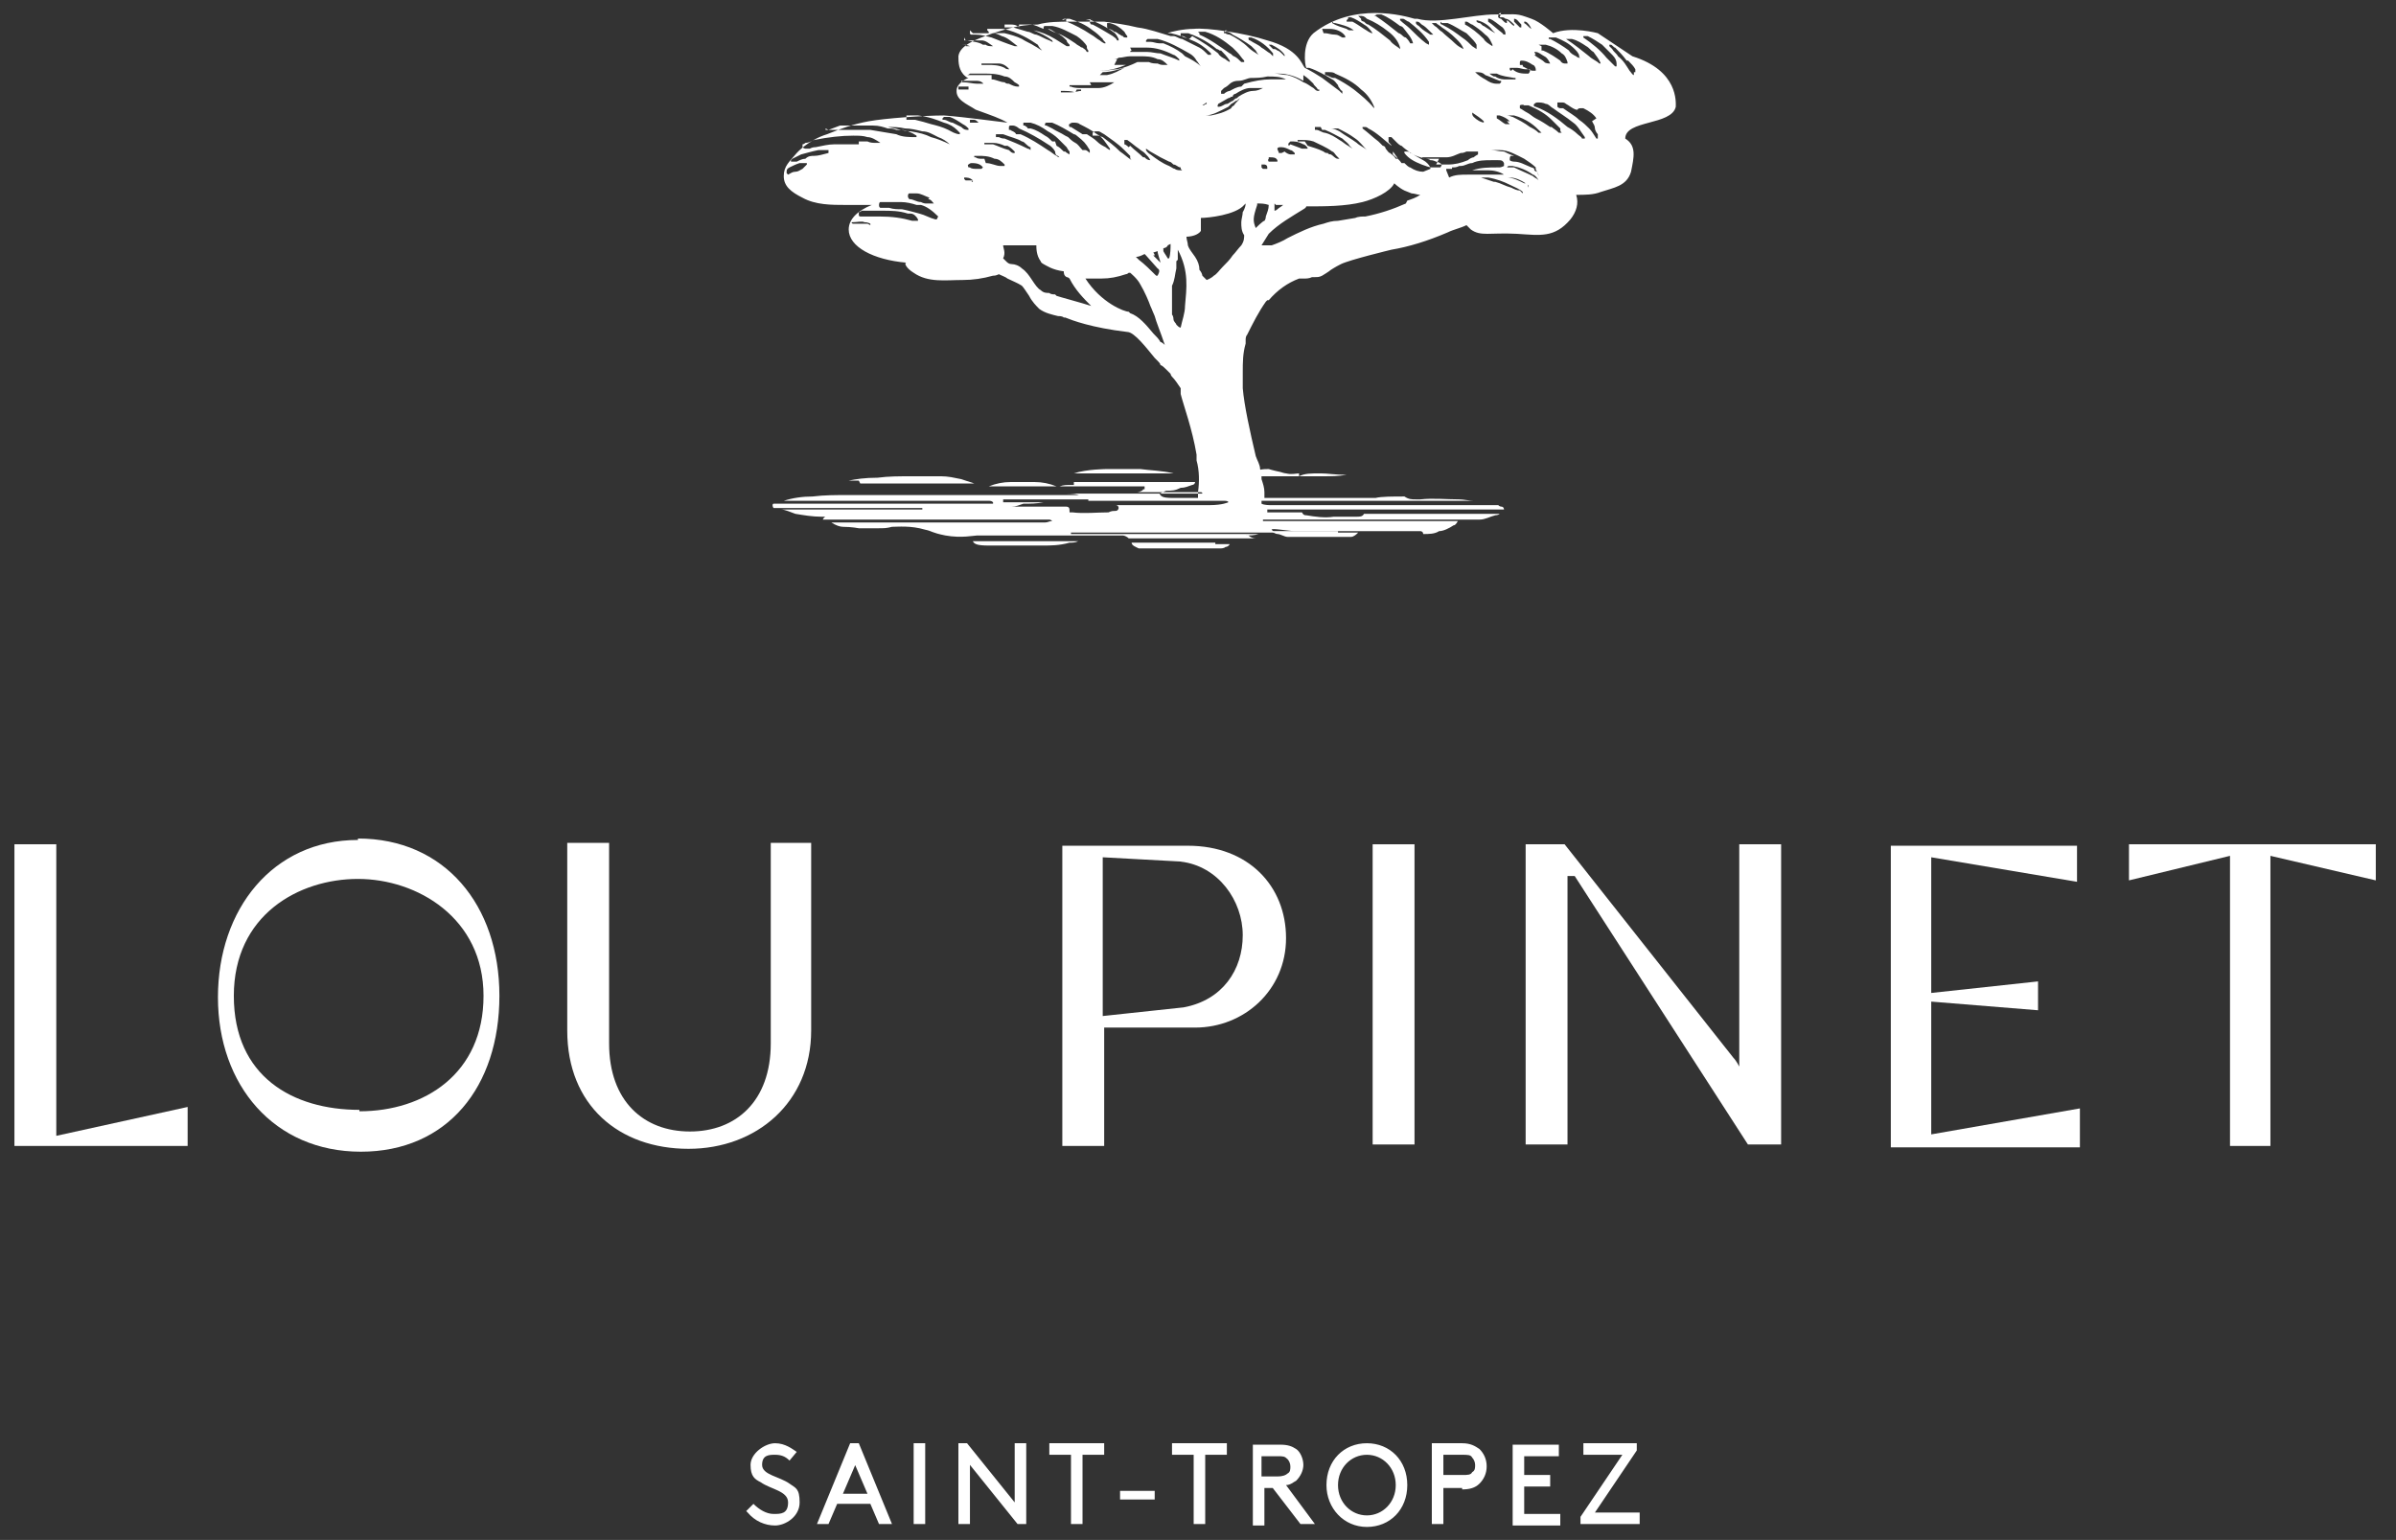 <?xml version="1.0" encoding="UTF-8"?>
<svg id="Calque_1" xmlns="http://www.w3.org/2000/svg" version="1.1" viewBox="0 0 166 106.7">
  <rect x="0" y="0" width="166" height="106.7" fill="#333333" stroke="none"/>
  <!-- Generator: Adobe Illustrator 29.0.1, SVG Export Plug-In . SVG Version: 2.1.0 Build 192)  -->
  <defs>
    <style>
      .st0 {
        fill: #fff;
      }
    </style>
  </defs>
  <g>
    <polygon class="st0" points="147.5 58.5 147.5 61 154.5 59.3 154.5 79.4 157.3 79.4 157.3 59.3 164.6 61 164.6 58.5 147.5 58.5"/>
    <polygon class="st0" points="1 58.5 1 79.4 13 79.4 13 76.7 3.9 78.7 3.9 58.5 1 58.5"/>
    <g>
      <path class="st0" d="M24.9,77c4.5,0,8.6-2.6,8.6-8s-4.6-8.1-8.7-8.1-8.6,2.5-8.6,8.1,4.1,7.9,8.7,7.9M24.8,58.1c6,0,9.8,4.6,9.8,10.9s-3.6,10.8-9.6,10.8-9.9-4.6-9.9-10.7,3.8-10.9,9.7-10.9"/>
      <path class="st0" d="M47.7,79.6c-4.8,0-8.4-3-8.4-8.2v-13h2.9v13.9c0,4,2.4,6.1,5.6,6.1s5.6-2.1,5.6-6.1v-13.9h2.8v13c0,5-3.8,8.2-8.5,8.2"/>
      <path class="st0" d="M81.9,59.7l-5.5-.3v11l5.6-.6c2.7-.5,4.1-2.6,4.1-5s-1.7-4.8-4.3-5.1M82.9,71.2h-6.4v8.2h-2.9v-20.8h8.7c4.2,0,6.8,2.8,6.8,6.4s-2.9,6.2-6.3,6.2"/>
    </g>
    <rect class="st0" x="95.1" y="58.5" width="2.9" height="20.8"/>
    <polygon class="st0" points="131 79.5 131 58.6 143.9 58.6 143.9 61.1 133.8 59.4 133.8 68.8 141.2 68 141.2 70 133.8 69.4 133.8 78.6 144.1 76.8 144.1 79.5 131 79.5"/>
    <path class="st0" d="M120.5,58.5v14.7c0,.3,0,.7,0,.7,0,0-.2-.4-.4-.6l-11.7-14.8h-2.7v20.8h2.9v-15c0-.2,0-2.6,0-3.6h.5l12,18.6h2.3v-20.8h-2.9Z"/>
  </g>
  <g>
    <path class="st0" d="M113.3,5s0,0,0,0c0,0,0,0-.1,0,0,0,0,0,0,0,0,0,0,0,0,.1h0c0,0,0,.1,0,.1,0,0,0,0,0,0,0,0,0,0,0,0s0,0,0,0c-.1,0-.2-.2-.3-.3-.2-.3-.4-.7-.8-1-.1-.2-.3-.3-.4-.5l-.2-.2s0,0,0,0c0,0,0,0,0-.1,0,0,0,0,0,0,0,0,0,0,0,0h0s0,0,.1,0c.1,0,.2.2.3.2.3.3.5.5.8.9,0,0,0,0,0,0,0,0,0,0,.1,0,0,0,0,0,0,0,.2.2.4.4.5.6,0,0,0,.1,0,.2,0,0,0,.1,0,.2M111.9,4.6h0s0,0,0,0h0c0,0,0,0,0,0s0,0,0,0h0s0,0,0,0c0,0,0,0,0,0-.2-.2-.4-.4-.6-.6-.4-.5-1-1-1.6-1.4,0,0,0,0,0,0h0s0,0,0,0c0,0,0-.1,0-.1,0,0,0,0,.1,0,0,0,.2,0,.2,0,.4.2.7.4,1,.6.2.2.4.4.7.7.2.2.3.4.3.6h0c0,.1,0,.2,0,.2,0,0,0,0,0,0,0,0,0,0,0,0M110.8,4.4s0,0,0,0,0,0,0,0c0,0,0,0,0,0,0,0,0,0,0,0-.2-.2-.5-.3-.7-.5-.5-.4-1-.8-1.6-1.2,0,0,0,0,0,0,0,0,0,0,0,0,0,0,0,0,0,0,0,0,0,0,.1,0,.1,0,.2,0,.3,0,.4.1.7.3,1,.5.2.1.3.3.5.4h0c.2.3.4.5.5.8,0,0,0,0,0,0,0,0,0,0,0,0,0,0,0,0,0,0M110.3,8.4c.1.2.2.3.2.5,0,0,0,0,0,0,0,0,0,0,0,0,0,0,0,0,0,0h0c0,.1.1.3.2.4,0,.1,0,.2,0,.3,0,0,0,0,0,0,0,0,0,0,0,0,0,0,0,0,0,0s0,0,0,0c0,0,0,0,0,0h-.1c-.2-.3-.3-.5-.5-.7-.2-.2-.4-.4-.7-.6-.3-.3-.7-.5-1.1-.8,0,0-.1,0-.2,0,0,0-.1,0-.2-.1,0,0,0,0,0-.1,0,0,0-.1,0-.2,0,0,.2,0,.3,0,.1,0,.2,0,.3.1.2.1.4.3.7.4,0,0,0,0,.1,0,0,0,0,0,0,0,0,0,0-.1.2-.1h0c0,0,.1,0,.2,0,.4.2.7.4.9.7M109.6,9.6s0,0,0,0c0,0,0,0,0,0,0,0,0,0,0,0,0,0,0,0,0,0,0,0,0,0,0,0,0,0,0,0,0,0s0,0,0,0h0s0,0,0,0c0,0,0,0,0,0,0,0,0,0,0,0h0s0,0,0,0c0-.1-.2-.2-.3-.3-.2-.2-.5-.4-.7-.5h0c-.7-.6-1.4-1.1-2.2-1.4-.1,0-.2-.1-.1-.2,0,0,.1-.1.2-.1.2,0,.4,0,.6.1.2,0,.3.2.5.3.4.3.9.6,1.4,1,.3.2.5.6.8,1,0,0,0,0,0,.1,0,0,0,0,0,0,0,0,0,0,0,0M108,9.2s0,0,0,0c0,0,0,0,0,0s0,0,0,0h0c0,0,0,0,0,0,0,0,0,0,0,0-.2-.2-.4-.3-.5-.4,0,0-.1,0-.1,0-.3-.2-.6-.4-1-.6-.2-.1-.4-.3-.6-.4-.2-.1-.3-.2-.5-.3,0,0,0,0,0,0,0,0,0,0,0-.1,0,0,0-.1,0-.1,0,0,.2-.1.3,0,0,0,.2,0,.3,0,.7.3,1.2.6,1.6,1,.2.2.4.4.6.6h0c0,.2,0,.2.1.3,0,0,0,0,0,0M106.8,9.2s0,0,0,0c0,0,0,0,0,0s0,0,0,0c0,0,0,0,0,0,0,0,0,0,0,0h0s0,0,0,0h0s0,0,0,0c0,0,0,0,0,0,0,0,0,0,0,0h-.2c-.2-.2-.4-.3-.6-.4-.4-.3-.8-.5-1.2-.7-.1,0-.2-.1-.4-.1,0,0-.1,0-.1,0,0,0,0,0,0,0,0,0,0,0,.1,0,0,0,.2,0,.2,0,.1,0,.2,0,.3,0,.4.1.8.3,1.1.5.3.2.5.4.7.6,0,0,0,0,.1.1,0,0,0,0,0,0,0,0,0,0,0,0,0,0,0,0,0,0,0,0,0,0,0,0,0,0,0,0,0,0s0,0,0,0c0,0,0,0,0,0,0,0,0,0,0,0,0,0,0,0,0,0M106.5,11.9s0,0,0,0,0,0,0,0c0,0-.1,0-.2-.1h0c0,0,0,0,0-.1,0,0-.1-.1-.2-.1-.5-.2-.8-.4-1.2-.4,0,0-.2,0-.3-.1,0,0,0,0,0-.1,0,0,0-.2.1-.2,0,0,.2,0,.2,0-.3-.1-.5-.2-.7-.3-.3,0-.6-.1-.9-.1,0,0-.1,0-.2,0h0s0,0,0,0c0,0,0,0,0,0,0,0,0,0,0,0,0,0,0,0,0,0,0,0,0,0,0,0,.3,0,.5,0,.8,0,.6,0,1.1.3,1.7.6.3.2.6.4.8.6,0,0,0,0,0,0,0,0,0,0,0,0h0c0,0,0,.1,0,.1,0,0,0,.1.1.2,0,0,.1.2.1.3,0,0,0,0,0,0M106.5,12.4s0,0,0,0c0,0,0,0,0,0h0c0,0-.2-.1-.3-.2-.4-.2-.9-.4-1.3-.6-.1,0-.2,0-.4,0,0,0,0,0-.1,0,0,0,0,0,0,0,0,0,0,0,0,0,0,0,0,0,.1-.1h.1s0,0,0,0c0,0,0,0,0,0,0,0,.1,0,.2,0,.5.1,1,.3,1.4.6.1,0,.3.2.4.4,0,0,0,0,0,0,0,0,0,0,0,0M105.8,12.7s0,0,0,0,0,0,0,0c0,0-.1,0-.2,0-.4-.2-.8-.4-1.2-.4,0,0,0,0,0,0,0,0,0,0,0,0,0,0,0,0,0,0,0,0,0,0,0,0h.2s0,0,0,0c.4,0,.8.2,1.1.4,0,0,.2.1.2.2,0,0,0,0,0,.1M105.3,13.2s0,0,0,0h0s0,0,0,0c0,0,0,0,0,0,0,0,0,0,0,0,0,0,0,0,0,0-.2,0-.4-.1-.6-.2-.4-.1-.7-.3-1.1-.4h-.1c-.3-.1-.6-.2-.9-.3-.1,0-.3,0-.4,0h0c-.3,0-.6,0-.9,0,0,0,0,0,0,0,0,0,0,0,0,0,0,0,0,0,0,0,0,0,0,0,.1,0,.6,0,1.2,0,1.7,0,.6.1,1.1.3,1.5.5.4.2.7.3.9.5,0,0,0,0,0,.1,0,0,0,0,0,0,0,0,0,0,0,0M100.2,11.8s0,0,0,0c0,0,0,0,0,0,0,0,0-.1,0-.1,0,0,0,0,0,0,0,0,.1,0,.2,0,0,0,.1,0,.2,0,0,0,0,0,0,0,0,0,0,0,0-.1,0,0,0,0,0,0,.2,0,.3,0,.5-.1,0,0,0,0,.1,0,.3,0,.5-.2.8-.2h0c.4-.2.9-.2,1.3-.2,0,0,.1,0,.2,0,0,0,.2,0,.3,0,.2,0,.3,0,.4.2,0,0,0,.1,0,.2,0,0-.2.1-.3.1,0,0-.2,0-.2,0-.5,0-1.1,0-1.7.2.3,0,.7,0,1.1,0,.4,0,.8.1,1.1.3,0,0,0,0,0,0,0,0,0,0,0,0,0,0,0,0,0,0,0,0,0,0,0,0,0,0,0,0,0,0h0c0,0-.1,0-.2,0,0,0-.2,0-.3,0-.1,0-.2,0-.3,0-.1,0-.2,0-.3,0h-.3c-.4,0-.7,0-1.1,0-.5,0-.9,0-1.3.2M99.7,11c-.1,0-.3,0-.4,0,0,0-.1,0-.2,0-.1,0-.3,0-.4,0,0,0,0,0,0,0,0,0-.1,0-.2-.1,0,0,0,0,0,0,0,0,0,0,0,0,0,0,.2,0,.2,0,.1,0,.2,0,.3,0,0,0,.1,0,.2,0,.3,0,.6,0,1,0,.4,0,.7-.2,1-.3.1,0,.2,0,.4-.1,0,0,.2,0,.2,0,.1,0,.3,0,.4,0,0,0,.1,0,.2,0h0s0,0,0,.1c0,0,0,0,0,.1,0,0-.2.1-.3.2h0c-.1,0-.3.1-.4.2-.5.2-.9.3-1.4.3,0,0-.2,0-.3,0,0,0-.2,0-.3,0,0,0-.1,0-.2,0M99.8,11.6s0,0,0,0c0,0-.1,0-.2,0h0s0,0,0,0,0,0,0,0c0,0,0,0-.1,0,0,0-.2,0-.3,0-.2,0-.4-.1-.7-.2-.5-.2-.9-.4-1.2-.8,0,0,0,0,0,0h0c0,0,0-.1,0-.1,0,0,0,0,.1,0h0s0,0,.1,0c0,0,.2,0,.2.1,0,0,.1,0,.2.1.2.1.5.2.8.3.1,0,.3,0,.4.1.1,0,.2,0,.4.1.1,0,.3.1.4.2,0,0,0,0,0,0,0,0,0,0,0,0M98.6,11.9s0,0,0,0h0c-.3,0-.6-.1-.9-.3-.1,0-.3-.2-.4-.3h-.2c-.2-.3-.4-.4-.6-.6h0c0-.1,0-.1,0-.2.1.1.2.3.3.4,0,0,0,0,0,0,0,0,0,0,0,0,0,0,0,0,0,0,0,0,0,0,0,0,0,0,0,0,0,0h0s0,0,0,0c0,0,0,0,0,.1,0,0,0,0,0,0s0,0,0,0c0,0,0,0,0,0,0,0,0,0,0,0,0,0,0,0,0,0,0,0,0,0,0,0h-.1c-.1-.2-.3-.3-.4-.4-.1,0-.2-.2-.3-.3h0c0-.1-.1-.2-.2-.2,0,0-.2-.2-.3-.3-.4-.3-.7-.6-1.1-.9,0,0,0,0,0-.1,0,0,0,0,0,0,0,0,0,0,.1,0h0s0,0,.1,0c0,0,.1,0,.2.1.6.3,1.1.8,1.6,1.2,0-.1-.2-.2-.2-.3h0c0-.2,0-.2,0-.3,0,0,0,0,.1,0,0,0,.1,0,.1,0,0,0,.1.1.2.2l.2.2c0,0,.2.2.3.2.2.2.5.4.8.6.2.1.5.3.7.4.2.1.4.3.5.5h0c0,0,0,.1,0,.1M97.4,14.1c-.9.4-1.8.7-2.8.9-.2,0-.5,0-.7.1l-1.2.2c-.4,0-.7.1-1,.2-.9.2-1.7.6-2.5,1h0c-.3.2-.8.4-1.1.5,0,0-.2,0-.4,0-.1,0-.2,0-.3,0l.5-.8c.7-.7,1.6-1.2,2.4-1.7,0,0,.2-.1.2-.2,1.3,0,2.7,0,3.9-.3.8-.2,1.9-.7,2.2-1.3,0,0,.3.3.7.5l.5.2c.2,0,.4.1.6.1-.3.2-.6.3-.9.4M87.1,14.1c.3,0,.5,0,.8.1,0,.3-.1.5-.2.8,0,0,0,.2-.1.3-.1,0-.6.5-.6.5-.2-.5-.2-.7.1-1.6M85.7,6.8c-.1,0-.2.1-.3.2-.1,0-.3.2-.4.2-.2,0-.3.2-.6.2,0,0,0,0,0,0s0,0,0,0c0,0-.1,0,0-.2,0,0,0,0,0,0,.2-.1.5-.3.7-.4,0,0,.1,0,.2-.1h.1c0-.1.1-.2.2-.2.3-.2.7-.4,1-.4.3,0,.5,0,.7,0,0,0,0,0,.1,0h.1s0,0,0,0c0,0,0,0,0,0-.2.1-.4.2-.7.2-.3,0-.7.2-1,.4M86.2,16.2c0,.3,0,.5-.2.8-.2.2-.4.5-.6.7-.2.3-.4.5-.7.8-.2.2-.4.5-.6.6-.2.2-.5.3-.5.3,0,0-.1-.1-.3-.3,0,0,0,0,0,0,0-.1-.1-.3-.2-.4,0-.3-.1-.6-.3-.9-.2-.3-.4-.5-.5-.8,0-.2-.1-.4-.1-.6,0,0,0,0,0,0,.3,0,.8-.1,1-.4,0-.3,0-.6,0-.7,0,0,0-.1,0-.2.5,0,2.4-.2,3-.9,0,0,0,0,.1-.1,0,.3-.2.6-.2.6,0,.2-.1.5-.1.7,0,.3,0,.6.2.9M78.2,21.6s0,0,0,0c-.3,0-1.9-.6-3-2.3.4,0,1,0,1.1,0,.6,0,1.1-.1,1.7-.3,0,0,.1,0,.2-.1,0,0,0,0,.1,0,0,0,.5.4.7.8.3.5.6,1.2.7,1.5.1.2.2.5.3.7.1.4.4,1.1.7,2,0,0-.2-.2-.3-.2h0c-.1-.2-.3-.4-.5-.6-.5-.6-1-1.2-1.6-1.4M73.1,20.4c-.1,0-.3,0-.4-.1-.2,0-.4,0-.6-.2-.2-.1-.4-.4-.6-.7-.2-.3-.4-.6-.7-.8-.2-.2-.5-.3-.7-.3-.2,0-.3-.1-.4-.2,0,0-.1-.1-.2-.2,0,0,0,0,0,0,.2-.4,0-.7,0-.9.3,0,1,0,1.2,0,.4,0,.8,0,1.1,0,0,.2,0,.7.3,1.1,0,0,0,.1.2.2.2.1.6.4,1.4.5,0,.1,0,.3.2.4,0,0,.1,0,.2.1.4.8,1,1.4,1.5,1.9-.6-.2-2.1-.6-2.4-.7M68.2,11h-.2c-.1,0-.3,0-.4-.1,0,0,0,0-.1,0,0,0,0-.1,0-.1,0,0,0,0,.1,0,0,0,.1,0,.2,0h0c.3,0,.7,0,1.1.2.3,0,.5.2.7.4,0,0,0,0,0,.1,0,0,0,0,0,0s0,0,0,0h0c-.1,0-.2,0-.3,0-.3,0-.6-.2-1-.2M68,11.7s0,0,0,0c0,0,0,0-.1,0s-.1,0-.2,0c-.2,0-.4,0-.5-.1,0,0,0,0-.1,0h0c0,0-.1-.2,0-.2,0,0,.1-.1.2-.1.2,0,.6,0,.8.3,0,0,0,0,0,0,0,0,0,0,0,0M67.4,12.5s0,0-.1,0h0s0,0,0,0c0,0,0,0,0,0-.2,0-.3,0-.4,0,0,0,0,0-.1-.1,0,0,0,0,0-.1,0,0,0,0,0,0,0,0,0,0,0,0,.2,0,.4,0,.6.2,0,0,0,0,0,.1,0,0,0,0-.1,0M66.5,9.3h0s0,0,0,0c0,0,0,0,0,0h0s0,0,0,0c0,0,0,0,0,0h0s0,0,0,0c0,0,0,0,0,0-.3,0-.6-.2-.8-.3-.4-.2-.8-.3-1.2-.4-.3-.1-.7-.2-1.1-.3-.2,0-.4,0-.6,0,0,0,0,0,0,0,0,0,0,0,0-.1,0,0,0-.1,0-.2,0,0,0,0,.1,0,.2,0,.5,0,.7,0,.8.1,1.3.3,1.8.5.4.1.7.3.9.5,0,0,.1.1.2.2h0c0,0,0,.1,0,.2,0,0,0,0,0,0,0,0,0,0,0,0M66,10s0,0,0,0c0,0,0,0,0,0s0,0,0,0c0,0,0,0,0,0,0,0,0,0,0,0,0,0,0,0-.1,0h0s0,0-.1,0h0c-.4-.2-.9-.4-1.3-.5-.4-.2-.8-.3-1.4-.4-.4,0-1-.2-1.6-.3-.2,0-.4,0-.7,0-.1,0-.2,0-.3,0,0,0,0,0-.1,0,0,0,0,0,0,0,0,0,0,0,0,0,0,0,0,0,0,0,0,0,0,0,0,0,0,0,.2,0,.3,0h0c.3,0,.6,0,.8,0,.4,0,.8,0,1.2.1.4,0,.8.1,1.2.2.4,0,.7.2,1.1.4.3.1.6.3.8.5l.3.3s0,0,0,0c0,0,0,0,0,0,0,0,0,0,0,0h0s0,0,0,0,0,0,0,0c0,0,0,0,0,0,0,0,0,0,0,0s0,0,0,0c0,0,0,0,0,0,0,0,0,0,0,0,0,0,0,0,0,0,0,0,0,0,0,0M64.9,15.2s0,0,0,0c0,0,0,0,0,0,0,0,0,0,0,0,0,0,0,0,0,0h0s0,0-.1,0h0s0,0,0,0c0,0,0,0,0,0-.4-.1-.7-.3-1.1-.4-.4-.1-.7-.2-1.2-.3-.3,0-.6,0-.9-.1h-.3c0,0-.1,0-.2,0,0,0,0,0-.1,0,0,0-.1,0-.1-.2,0,0,0-.2.1-.2h0s0,0,.1,0c.5,0,.7,0,1.3,0,.4,0,.8.1,1.1.2,0,0,.1,0,.2,0,0,0,0,0,.1,0,.4.1.8.4,1.2.8,0,0,0,0,0,0,0,0,0,0,0,0h0s0,0,0,0c0,0,0,0,0,0,0,0,0,0,0,0,0,0,0,0,0,0,0,0,0,0,0,0,0,0,0,0,0,0,0,0,0,0,0,0,0,0,0,0,0,0M63.6,15.3s0,0,0,0h0s0,0,0,0,0,0,0,0h-.1c-.1,0-.2,0-.3,0-.7-.2-1.4-.3-2.3-.3-.2,0-.5,0-.7,0-.1,0-.3,0-.4,0,0,0-.1,0-.2,0,0,0-.1,0-.1-.1,0,0,0-.2,0-.2,0,0,.1,0,.2-.1,0,0,.2,0,.3,0h.1c.3,0,.7,0,1,0,.6,0,1.2,0,1.8.2,0,0,0,0,.1,0,0,0,0,0,.1,0,.2,0,.4.2.5.4,0,0,0,0,0,0h0s0,0,0,0M60.1,15.5c-.2,0-.3,0-.5,0s0,0-.1,0c0,0,0,0,0,0h0s0,0,0,0h-.4c0,0-.1,0-.1-.1,0,0,0,0,0,0,0,0,0,0,0,0,0,0,0,0,0,0s0,0,0,0c.4,0,.7-.1.9,0,.1,0,.2,0,.4.1,0,0,0,0,0,0,0,0,0,.1,0,.1M59.5,10c-.5,0-1.1,0-1.7,0-.4,0-.8.1-1.3.2-.1,0-.2,0-.4.1,0,0,0,0-.1,0,0,0,0,0-.2,0s0,0,0,0c0,0-.1,0-.2-.1,0,0,0-.2,0-.2,0,0,.1,0,.2-.1.2,0,.4-.1.6-.2,1-.2,1.9-.3,2.7-.3.4,0,.7,0,1,.1.3,0,.6.2.9.4,0,0,0,0,0,0,0,0,0,0,0,0,0,0,0,0,0,0h-.3c-.2,0-.4,0-.6-.1,0,0-.1,0-.2,0-.1,0-.2,0-.4,0M57.4,10.6h0s0,0,0,0c-.4.1-.7.2-1,.2-.2,0-.4,0-.6.2-.2,0-.4.1-.6.2,0,0-.2,0-.3,0,0,0,0,0-.1,0h0s0,0,0,0c0,0,0,0,0,0,0,0,0,0,0,0,0,0,0-.1,0-.1,0,0,0,0,.1-.1.2-.1.4-.2.6-.3.4-.1.7-.2,1.2-.3.2,0,.4,0,.5,0h0c0,0,.1,0,.2,0,0,0,0,0,0,0,0,0,0,0,0,0,0,0,0,0,0,0M55.6,11.7c-.2.1-.3.2-.5.2-.2,0-.3.1-.5.2,0,0,0,0,0,0h0s0,0,0,0,0,0,0,0c0,0,0,0-.1-.1,0,0,0,0,0-.1,0-.1,0-.2.2-.3.2-.1.4-.2.7-.3,0,0,0,0,.2,0,0,0,.1,0,.2,0h.1c0,0,0,0,0,.1,0,0,0,0,0,0M64.3,13.8c.2,0,.3.2.4.3,0,0,0,0,0,0,0,0,0,0,0,0,0,0,0,0,0,0,0,0,0,0,0,0h0s0,0,0,0c0,0,0,0,0,0,0,0-.2,0-.3,0,0,0-.2,0-.2,0-.1,0-.2,0-.4-.1-.3,0-.5-.2-.8-.2,0,0,0,0,0,0h0c0,0-.1-.1-.1-.2,0,0,0-.2.1-.2h0s0,0,.1,0c.1,0,.3,0,.4,0h0c.3,0,.6.2.9.3M57.4,9c.3-.1.5-.2.8-.3.3,0,.7,0,1.1,0,.3,0,.7,0,1.2,0,.4,0,.7.1,1,.2.2,0,.4,0,.6.1.1,0,.2,0,.3,0,.4,0,.8.2,1.1.4,0,0,0,0,0,.1,0,0,0,0,0,0,0,0,0,0-.1,0h0c-.4,0-.9,0-1.3-.2-.6-.1-1.2-.2-1.8-.3,0,0-.1,0-.2,0-.6,0-1.2,0-1.8,0-.1,0-.3,0-.5,0-.2,0-.3,0-.5,0,0,0,0,0-.1,0,0,0,0,0,0,0,0,0,0-.1,0-.1M65.4,8.1s0,0,0,0c0,0,0,0,.1,0h0s0,0,0,0c.1,0,.2,0,.3,0,.3.1.6.3.9.5.2.1.3.2.4.3,0,0,0,0,0,.1,0,0,0,0,0,0,0,0,0,0,0,0s0,0,0,0c-.2,0-.3,0-.5-.2-.2-.1-.4-.2-.6-.3-.2,0-.4-.2-.6-.2,0,0,0,0-.1,0,0,0,0,0,0,0,0,0,0,0,0-.1M67.2,8.3h0s0,0,0,0c.1,0,.2,0,.3,0,.1,0,.2.1.3.2,0,0,0,0,0,0,0,0,0,0,0,0,0,0,0,0,0,0,0,0,0,0,0,0,0,0,0,0,0,0,0,0,0,0,0,0,0,0,0,0,0,0h0s0,0,0,0c0,0,0,0,0,0,0,0,0,0,0,0s0,0,0,0c0,0,0,0,0,0,0,0,0,0,0,0,0,0,0,0,0,0,0,0,0,0,0,0s0,0,0,0c0,0,0,0,0,0,0,0,0,0,0,0s0,0,0,0c0,0,0,0-.1,0,0,0,0,0-.1,0,0,0-.1,0-.2,0,0,0,0,0-.1,0,0,0,0,0-.1,0,0,0,0,0,0,0,0,0,0,0,0-.1M68.2,9.9c0,0,.1,0,.1,0,.1,0,.3,0,.4,0h.1c.3,0,.6.1.8.2h.2c.2.1.4.3.5.4,0,0,0,0,0,.1h0s0,0,0,0c0,0,0,0,0,0,0,0,0,0,0,0,0,0,0,0,0,0h0s0,0,0,0c0,0,0,0,0,0,0,0,0,0,0,0h0s0,0,0,0,0,0,0,0c0,0,0,0,0,0,0,0,0,0,0,0,0,0,0,0,0,0s0,0,0,0h-.1c-.1,0-.2-.1-.3-.2-.4-.1-.8-.3-1.1-.4h-.1c-.1,0-.2,0-.4,0,0,0,0,0-.1,0h0s0,0,0-.1c0,0,0,0,0-.1M69,9.3s0,0,0,0c.2,0,.3,0,.5,0,.5.2,1,.3,1.3.5.1,0,.2.1.3.2,0,0,.2.2.3.2h0c0,.1,0,.1,0,.2,0,0,0,0,0,0,0,0,0,0,0,0,0,0,0,0,0,0,0,0,0,0,0,0,0,0,0,0,0,0,0,0,0,0,0,0h0c0,0-.1-.1-.2-.1-.6-.3-1.1-.5-1.6-.7-.1,0-.2,0-.4-.1,0,0-.1,0-.2,0,0,0,0,0,0,0,0,0,0,0,0,0,0,0,0,0,0,0M68.7,5.2c0,0-.2,0-.3,0-.2,0-.4,0-.6,0h-.6c0,0-.1,0-.2,0h0s0,0,0,0c0,0,0,0,0,0,0,0,0,0,0,0,0,0,.1,0,.2-.1h0c.2,0,.4,0,.6,0,.1,0,.2,0,.3,0s0,0,.1,0c.4,0,.9,0,1.4.2.3,0,.5.2.7.4,0,0,.2.1.3.2h0c0,0,0,0,0,.1,0,0,0,0,0,0,0,0,0,0,0,0,0,0,0,0,0,0s0,0,0,0h0s0,0,0,0c0,0,0,0,0,0,0,0,0,0,0,0,0,0,0,0,0,0,0,0,0,0,0,0,0,0,0,0,0,0,0,0,0,0-.1,0-.2,0-.4-.1-.6-.2-.1,0-.2,0-.3-.1-.3,0-.6-.2-.9-.2M68.3,5.8s0,0,0,0c0,0,0,0-.1,0-.2,0-.3,0-.5,0-.3,0-.6-.1-1-.1h0s0,0-.1,0c0,0,0,0,0,0,0,0,0,0,0-.1,0,0,0,0,0,0h0s0,0,0,0c.3,0,.6,0,.9,0h.2c.2,0,.4.1.5.3,0,0,0,0,0,0,0,0,0,0,0,0,0,0,0,0,0,0M67.1,6.2s0,0,0,0c0,0,0,0,0,0,0,0,0,0,0,0h0s0,0,0,0h0s0,0,0,0h0c-.2,0-.4,0-.6,0,0,0,0,0-.1,0,0,0,0,0,0-.1,0,0,0,0,0-.1.2,0,.3,0,.5,0,0,0,.1,0,.2,0h0s0,0,0,0c0,0,0,0,0,0,0,0,0,0,0,0h0s0,0,0,0c0,0,0,0,0,0,0,0,0,0,0,0M66.6,3.1s0,0,0,0c0,0,0,0,0,0,.2,0,.4,0,.6.1,0,0,0,0,0,0,0,0,0,0,0,0,0,0,0,0,0,0h0s0,0,0,0,0,0,0,0h0c-.1,0-.2,0-.3,0,0,0,0,0,0,0,0,0,0,0,0-.1M66.9,2.8s0,0,.1,0c.2,0,.4,0,.6,0,0,0,.2,0,.3,0,0,0,0,0,.1,0,.3,0,.5.2.8.4,0,0,0,0,.1,0h0s0,0,0,0c0,0,0,0,0,0,0,0,0,0,0,0,0,0,0,0,0,0,0,0,0,0,0,0,0,0,0,0,0,0h0s0,0,0,0c0,0,0,0,0,0,0,0,0,0,0,0,0,0,0,0,0,0,0,0,0,0,0,0,0,0,0,0,0,0,0,0,0,0,0,0,0,0,0,0,0,0,0,0,0,0,0,0,0,0-.1,0-.2,0-.1,0-.3,0-.4-.1h-.2c-.3-.2-.7-.2-1.1-.3,0,0-.1,0-.2,0,0,0,0,0,0-.1,0,0,0,0,0-.1M70,4.8s0,0,0,0,0,0,0,0c-.2,0-.3,0-.4-.1h0c-.4-.2-.8-.2-1.2-.2-.1,0-.2,0-.3,0h0c0,0-.1,0-.1,0,0,0,0-.1,0-.1h0s0,0,.2,0c.4,0,.7,0,.9,0,0,0,0,0,.1,0,0,0,0,0,0,0,.3,0,.6.2.8.5,0,0,0,0,0,0M67.4,2.3c0,0,.2,0,.3,0,.4,0,.8,0,1.1,0,.2,0,.4.1.6.2.4.1.7.4,1.1.7,0,0,0,0,0,0,0,0,0,0,0,0,0,0,0,0,0,0,0,0,0,0,0,0,0,0,0,0,0,0h0s0,0,0,0,0,0,0,0c0,0,0,0,0,0,0,0,0,0,0,0s0,0,0,0h0s0,0,0,0c0,0,0,0-.1,0,0,0-.1,0-.1,0-.6-.2-1.1-.4-1.6-.6-.4-.1-.7-.2-1.1-.2-.1,0-.2,0-.3,0,0,0-.1,0-.1-.1,0,0,0-.2,0-.2M68.4,2.1s0,0,0-.1c0,0,.1,0,.2,0,.3,0,.6,0,.9,0,.5.1,1,.3,1.4.5.4.2.7.4,1,.6h0c.1.2.2.3.3.4,0,0,0,0,0,0,0,0,0,0,0,0,0,0,0,0,0,0h0s0,0,0,0h0s0,0,0,0c0,0,0,0,0,0,0,0,0,0,0,0,0,0,0,0,0,0-.2-.1-.3-.2-.5-.3h0c-.3-.2-.6-.3-.9-.5-.4-.2-.8-.3-1.2-.4-.3,0-.6,0-.9,0,0,0-.1,0-.2,0,0,0,0,0,0,0,0,0,0,0,0-.1M69.6,1.7s0,0,0,0h0s0,0,0,0c.2,0,.3,0,.4,0,.2,0,.4,0,.6.2,0,0,0,0,0,0,0,0,0,0,0-.1,0,0,0,0,0-.1.1,0,.2,0,.4,0,0,0,.2,0,.4,0,.3,0,.6.2.9.3,0,0,0,0,0-.1,0,0,0-.1.1-.1h0s0,0,.1,0h0c.1,0,.2,0,.4,0,.6.1,1.1.4,1.7.7.3.2.6.5.7.7,0,0,0,0,0,.1,0,0,0,.1.1.2,0,0,0,0,0,0,0,0,0,0,0,0,0,0,0,0,0,0,0,0,0,0,0,.1,0,0,0,0,0,0,0,0,0,0,0,0,0,0,0,0,0,0,0,0,0,0,0,0h0s0,0,0,0h0s0,0,0,0c0,0,0,0,0,0h-.1c-.1-.2-.2-.2-.3-.3,0,0-.1,0-.2-.1,0,0-.2-.1-.3-.2-.3-.2-.6-.4-1-.6-.3-.1-.6-.2-.9-.4.2,0,.4.2.6.3.3.1.5.3.7.5h0c0,.1.1.2.2.3,0,0,0,0,0,0,0,0,0,0,0,0,0,0,0,0,0,.1,0,0,0,0,0,0h0s0,0,0,0c0,0,0,0,0,0,0,0,0,0,0,0s0,0,0,0c0,0,0,0,0,0,0,0,0,0,0,0h0s0,0,0,0h-.2c-.3-.2-.5-.3-.8-.5-.5-.3-1-.5-1.5-.6.5.2.9.4,1.3.7h0c0,.1.1.2.2.2,0,0,0,0,0,0,0,0,0,0,0,0,0,0,0,0,0,0h0s0,0,0,0c0,0,0,0,0,0,0,0,0,0,0,0,0,0,0,0,0,0,0,0,0,0,0,0,0,0,0,0,0,0s0,0,0,0c0,0,0,0,0,0s0,0,0,0c0,0,0,0,0,0l-.4-.2c-.3-.1-.6-.3-.9-.4-.2,0-.4-.2-.6-.2-.3-.1-.7-.2-1-.3-.1,0-.3,0-.5,0,0,0,0,0-.1,0,0,0,0,0,0,0,0,0,0,0,0,0M73.6,1.4c0,0,0-.1.2-.1,0,0,.2,0,.3,0,.6.2,1.1.4,1.6.8.3.2.5.4.7.6,0,.1.2.2.2.3h0c0,0,0,0,0,0s0,0,0,0c0,0,0,0,0,0,0,0,0,0,0,0h0s0,0,0,0c0,0,0,0,0,0,0,0,0,0,0,0,0,0,0,0,0,0h0s0,0,0,0c0,0,0,0,0,0,0,0,0,0,0,0s0,0,0,0c0,0,0,0,0,0,0,0,0,0-.1,0,0,0-.2-.1-.3-.2-.2-.1-.4-.3-.6-.4-.6-.4-1.2-.7-1.7-.9,0,0,0,0,0,0,0,0,0,0,0,0,0,0-.1-.1,0-.2M75.2,1.4s0,0,.2,0c0,0,.1,0,.2,0,.5.2.9.4,1.2.6,0,0,.2.1.3.2.2.1.3.3.4.5,0,0,0,.1,0,.1,0,0,0,0,0,0s0,0,0,0c0,0,0,0,0,0,0,0,0,0,0,0h-.1c-.1-.2-.2-.2-.3-.3-.5-.3-1-.6-1.4-.8,0,0,0,0,0,0,0,0,0,0,0,0,0,0,0,0-.1,0,0,0-.1-.1-.1-.2,0,0,0-.2.2-.2M76.7,1.6s0,0,0,0c0,0,0,0,0,0,0,0,0,0,0,0,0,0,0,0,0,0,0,0,.1,0,.2,0,.4.1.7.3,1,.6,0,0,.1.2.2.3,0,0,0,.1,0,.1,0,0,0,0,0,0s0,0,0,0c0,0,0,0-.1,0,0,0-.2,0-.2-.1,0,0-.1,0-.2-.1-.1,0-.2-.2-.4-.2h0c-.1-.1-.3-.2-.4-.2,0,0-.1,0-.1-.2,0,0,0,0,0-.1M78.3,3.3s0,0,0,0c0,0,0,0,.1,0h.2c.3,0,.6,0,.9,0h0c.6,0,1.2.2,1.8.5.1,0,.3.2.4.3h0s0,0,0,.1c0,0,0,0,0,0,0,0,0,0,0,0,0,0,0,0,0,0h0s0,0,0,0c0,0,0,0,0,0,0,0,0,0,0,0,0,0,0,0,0,0,0,0,0,0,0,0-.4-.2-.8-.3-1.3-.5-.3,0-.6-.1-.9-.1-.2,0-.5,0-.7,0-.2,0-.4,0-.5,0,0,0,0,0,0,0,0,0,0,0,0,0,0,0,0-.1.1-.1h0ZM80,17.7s0-.1-.1-.2c0,0,.3-.1.3-.1,0,.2.2.7.2.8,0,0-.4-.4-.5-.5M79.4,17.7l.8.9s0,0,0,0c.2.1.1.3,0,.5,0,0,0,0-.1,0-.4-.4-.8-.8-1.2-1.1,0,0-.1-.1-.2-.2.2,0,.4-.1.6-.2M78.2,10.2c0,0-.2-.2-.3-.2h0c0,0,0,0,0-.1h0c0-.1,0-.2,0-.2,0,0,.1,0,.2,0h0c.3.2.5.4.8.6.1.1.3.2.4.3h0c.2.2.3.3.4.5,0,0,0,0,0,0h0s0,0,0,0c0,0,0,0,0,0,0,0,0,0,0,0s0,0,0,0c0,0,0,0,0,0,0,0,0,0,0,0,0,0,0,0,0,0-.2,0-.3-.1-.4-.2h-.1c-.3-.3-.6-.5-.9-.8M76.1,9.4c0,0-.1,0-.2,0,0,0-.1,0-.2,0,0,0,0,0,0,0h0c0,0,0-.2,0-.2,0,0,.1-.1.2-.1,0,0,.1,0,.2,0,.1,0,.2.1.4.2.4.3.9.6,1.4,1.1.1.1.3.3.4.4h0c0,.2,0,.2.1.3,0,0,0,0,0,0,0,0,0,0,0,0,0,0,0,0,0,0,0,0,0,0,0,0,0,0,0,0,0,0,0,0,0,0,0,0,0,0,0,0,0,0h0s0,0,0,0c0,0,0,0,0,0s0,0,0,0c0,0,0,0,0,0,0,0,0,0,0,0,0,0,0,0,0,0h0s0,0,0,0c0,0,0,0,0,0,0,0,0,0,0,0h0s0,0,0,0c0,0,0,0,0,0-.3-.2-.5-.4-.8-.6-.4-.4-.8-.7-1.2-1M75,9.3l-.8-.5s0,0-.1,0c0,0-.1-.2,0-.2,0,0,.1-.1.2-.1,0,0,0,0,.1,0,.1,0,.3,0,.4.1.4.2.8.4,1.2.7.4.2.6.6.9,1,0,0,0,.1,0,.1,0,0,0,0,0,0,0,0,0,0,0,0,0,0,0,0,0,0h0s0,0,0,0,0,0,0,0h0s0,0,0,0c0,0,0,0,0,0,0,0,0,0,0,0,0,0-.2-.1-.3-.2-.2-.1-.4-.2-.6-.4-.2-.2-.4-.3-.7-.5M74.6,6.2h.3s0,0,0,.1c0,0,0,0,0,0-.2,0-.4.1-.7.1s-.4,0-.6,0c0,0,0,0-.1,0,0,0,0-.1,0-.1,0,0,0,0,0,0,0,0,0,0,.1,0,.3,0,.6,0,.9.1M75.5,5.7h.3c.2,0,.3,0,.5,0,0,0,.1,0,.2,0,.2,0,.5,0,.7,0,0,0,0,0,0,0,0,0,0,0,0,0,0,0,0,0,0,0,0,0,0,0,0,0,0,0,0,0,0,0,0,0,0,0,0,0,0,0,0,0,0,0-.3.2-.7.4-1.1.4h0s0,0-.1,0c-.1,0-.3,0-.4,0-.2,0-.5,0-.7,0-.2,0-.5,0-.7-.1,0,0,0,0-.1,0h0s0,0,0,0c0,0,0,0,0-.1,0,0,0,0,0,0,0,0,.2,0,.3,0,.4,0,.8,0,1.2,0M76.4,5c.6,0,1.1-.2,1.5-.3,0,0,0,0,0,0,0,0,0,0,0,0,0,0,0,0,0,0,0,0,0,0,0,0,0,0,0,0,0,0h0s0,0,0,0c0,0,0,0,0,0h0s0,0,0,0c-.4.2-.7.4-1.2.5-.3,0-.6,0-1,0s-.6,0-.9,0c0,0,0,0,0,0,0,0,0,0,0,0,0,0,0,0,0,0,0,0,0,0,0,0,0,0,0,0,.1,0,.1,0,.2,0,.3,0h1ZM77.4,4.1h0c0,0-.2,0-.3,0,0,0,0,0,0,0,0,0,0,0,0,0,0,0,0,0,0,0,0,0,0,0,0,0,.1,0,.3,0,.4-.1.3,0,.5-.1.8-.1h.2c.2,0,.3,0,.5,0,.4,0,.8,0,1.2.2.3,0,.5.2.7.4,0,0,0,0,0,0,0,0,0,0,0,0,0,0,0,0,0,0,0,0,0,0,0,0,0,0-.1,0-.2,0-.2,0-.3,0-.5-.1-.2,0-.4,0-.6-.1h-.1c-.2,0-.4,0-.7,0-.4.2-.9.4-1.4.5-.3,0-.6.1-1,.1,0,0,0,0,0,0,0,0-.2,0-.3,0,0,0,0,0,0,0,0,0,0,0,0,0,0,0,0,0,0,0h0s0,0,.1,0c.7,0,1.3-.2,1.8-.4,0,0,.2,0,.2,0-.3,0-.6,0-1,0M73.8,9.4c-.3-.2-.6-.3-.9-.5l-.4-.2s0,0-.1,0c0,0,0-.1,0-.1,0,0,0-.1.1-.1s.1,0,.2,0c0,0,.1,0,.2,0,.5.2,1,.5,1.5.8,0,0,.1,0,.2.1.5.4.6.5.9,1h0c0,.1,0,.2,0,.2,0,0,0,0,0,0,0,0,0,0,0,0h0s0,0,0,0c0,0,0,0,0,0s0,0,0,0h0s0,0,0,0c0,0,0,0,0,0,0,0-.2-.2-.3-.2h-.2c-.2-.2-.3-.4-.5-.5-.2-.1-.4-.3-.5-.4M73.4,10.9s0,0,0,0c0,0,0,0,0,0,0,0,0,0,0,0,0,0,0,0,0,0,0,0,0,0,0,0,0,0,0,0,0,0,0,0,0,0,0,0,0,0,0,0,0,0,0,0,0,0,0,0,0,0,0,0,0,0,0,0,0,0,0,0,0,0-.1,0-.2-.1-.2-.1-.4-.3-.6-.4-.6-.4-1.2-.8-1.9-1.1h-.3c-.1-.2-.3-.2-.4-.3,0,0,0,0-.1,0,0,0,0,0,0-.2,0,0,0-.1.1-.1,0,0,.2,0,.2,0h0c.1,0,.3.1.4.2.7.3,1.4.7,2,1.1.2.1.4.3.5.5h0c0,.2.1.3.2.3,0,0,0,0,0,0h0s0,0,0,0h0s0,0,0,0M73.1,9.8h-.2c-.2-.2-.3-.3-.5-.4-.3-.2-.6-.4-1-.5h-.2c0-.1-.1-.1-.2-.2,0,0,0,0-.1,0,0,0,0,0,0,0h0s0,0,0-.1c0,0,0-.1,0-.1,0,0,.2,0,.2,0,.1,0,.2,0,.3,0,.4.1.8.3,1.2.6.2.1.5.3.7.5h0c.2.2.4.4.6.6,0,0,.1.2.2.3h0c0,.1,0,.1,0,.2,0,0,0,0,0,0,0,0,0,0,0,0h0s0,0,0,0c0,0,0,0,0,0,0,0,0,0,0,0s0,0,0,0h0s0,0,0,0c0,0,0,0,0,0,0,0-.2-.1-.3-.2,0,0,0,0,0,0h-.1c-.2-.2-.3-.3-.5-.4M80.9,17.9c-.1-.2-.2-.3-.3-.5,0,0,0-.1,0-.2.1,0,.3-.1.3-.2,0,0,.2-.1.2-.1,0,0,0,0,0,0,0,.3,0,.7-.1,1M81.9,11.8s0,0,0,0c-.2,0-.4,0-.5-.1-.1,0-.2-.1-.4-.2-.5-.2-.9-.5-1.3-.8,0,0-.2-.1-.3-.3,0,0,0,0,0-.1,0,0,0,0,0,0,0,0,0,0,0,0,0,0,0,0,0,0l.3.2c.2.1.5.3.7.4.2.1.4.2.6.3.1,0,.2.1.3.2.2,0,.3.2.5.2,0,0,0,0,0,.1,0,0,0,0,0,0M81.6,16.6s0,0,0,0c0,0,0,0,0,0,0,0,0,0,0,0M81.6,18s0,0,0,0c0-.1,0-.6,0-.7.8,1.5.6,2.7.5,3.9,0,.5-.2,1-.3,1.5-.1,0-.2-.1-.3-.2,0-.1-.2-.2-.2-.4,0,0,0-.2-.1-.3,0-.4,0-.9,0-1.3h0c0-.3,0-.5,0-.7.2-.4.2-.8.3-1.2,0-.2,0-.4,0-.5M79.4,2.8s0,0,.1-.1h0s0,0,0,0c0,0,.1,0,.2,0h0s0,0,0,0c.2,0,.3,0,.5,0,.8.2,1.5.6,2.2,1,.2.1.4.3.5.5.1.1.2.3.3.4,0,0,0,0,0,0,0,0,0,0,0,0,0,0,0,0,0,0s0,0,0,0c0,0,0,0,0,0-.3-.3-.7-.5-1.1-.7l-.2-.2c-.4-.3-.8-.5-1.3-.7,0,0-.1,0-.2,0,0,0,0,0-.1,0-.2,0-.4-.1-.6-.1,0,0-.2,0-.3,0,0,0,0,0,0,0,0,0,0,0,0,0M83.6,7.1h0s0,0,0,0c0,0,0,0,0,0,0,0,0,0,0,.1h0c0,0-.1,0-.2.1-.2,0-.4,0-.5,0s-.3,0-.5,0c0,0,0,0-.1,0,0,0,0,0,0,0,0,0,0,0,0,0,0,0,0,0,0,0h.4s0,0,0,0h0c.2,0,.3,0,.5,0,0,0,0,0,.1,0M85.3,7.2c0,0,.2-.1.3-.2.1,0,.2-.1.3-.2,0,0,0,0,0,0,0,0,0,0,0,0h0s0,0,0,0c0,0,0,0,0,0,0,0,0,0,0,0,0,0,0,0,0,0,0,0,0,0,0,0,0,0,0,0,0,0,0,0,0,0,0,0h0s0,0,0,0c0,0,0,0,0,0,0,0,0,0,0,0,0,0,0,0,0,0,0,0,0,0,0,0-.1.2-.3.3-.4.5,0,0-.2.1-.2.2-.5.3-.9.4-1.4.5,0,0-.1,0-.2,0s-.2,0-.2,0c0,0,0,0,0,0,0,0,0,0,0,0,0,0,0,0,0,0,0,0,0,0,0,0,.5,0,1-.3,1.6-.6M82.4,2.7c-.2,0-.3-.2-.5-.2,0,0,0,0-.1,0,0,0,0,0,0-.1,0,0,0-.1,0-.1,0,0,0,0,.2,0,.1,0,.2,0,.3,0h0c.1,0,.2.1.3.1.5.2,1.1.5,1.7,1,0,0,.1,0,.2.1,0,0,0,0,.1,0,.2.2.4.4.6.7,0,0,0,0,0,.1,0,0,0,0,0,0,0,0,0,0,0,0,0,0,0,0,0,0h0s0,0,0,0c0,0,0,0,0,0,0,0,0,0,0,0,0,0,0,0,0,0h0s0,0,0,0c0,0,0,0,0,0s0,0,0,0c0,0,0,0,0,0,0,0-.2-.1-.3-.2-.2-.1-.4-.2-.5-.4-.5-.4-1.1-.8-1.8-1.2M83,2.2s0,0,0,0c0,0,.2,0,.2,0,.1,0,.2,0,.3,0,.7.2,1.3.6,1.9,1.1,0,0,.2.2.3.3.2.2.3.4.5.6h0c0,0,0,0,0,.1,0,0,0,0,0,0h0s0,0,0,0c0,0,0,0,0,0,0,0,0,0,0,0,0,0,0,0,0,0,0,0,0,0,0,0,0,0,0,0,0,0,0,0,0,0,0,0,0,0,0,0,0,0,0,0,0,0,0,0,0,0,0,0,0,0,0,0,0,0,0,0,0,0,0,0,0,0,0,0,0,0,0,0,0,0,0,0,0,0h-.2c-.2-.2-.3-.3-.5-.4-.1,0-.2-.2-.3-.2-.7-.5-1.4-1-2.1-1.3,0,0,0,0,0,0,0,0,0,0,0-.1M84.8,2.2c0,0,.1,0,.2,0h0c.1,0,.3.1.4.2.4.2.9.5,1.3.8.1.1.2.2.3.3,0,0,.1.2.2.3,0,0,0,0,0,0,0,0,0,0,0,0,0,0,0,0,0,0,0,0,0,0,0,0,0,0,0,0,0,0,0,0,0,0,0,0h0s0,0,0,0h0s0,0,0,0c0,0,0,0,0,0s0,0,0,0c0,0,0,0,0,0,0,0,0,0,0,0-.3-.2-.5-.3-.7-.5-.4-.4-.9-.7-1.3-.9,0,0-.2,0-.3-.1h-.1c0,0,0-.1,0-.1,0,0,0-.1.2-.1M86.4,2.6s0,0,.1,0h0c0,0,.1,0,.2,0,.6.2,1.1.6,1.5,1.1,0,0,0,0,0,.1,0,0,0,0,0,0,0,0,0,0,0,0h0s0,0,0,.1c0,0,0,0,0,0s0,0,0,0h0s0,0,0,0c0,0,0,0,0,0,0,0,0,0,0,0,0,0,0,0,0,0h0s0,0,0,0c0,0,0,0,0,0,0,0,0,0,0,0,0,0,0,0,0,0,0,0,0,0,0,0,0,0,0,0,0,0l-.2-.2c-.2-.1-.4-.3-.6-.4-.2-.2-.5-.3-.8-.5h0s-.1,0-.1-.1c0,0,0,0,0-.1M87.9,3.1c0,0,.1,0,.2,0,.4.2.7.4.9.7,0,0,0,.1,0,.1,0,0,0,0,0,0,0,0,0,0,0,0,0,0,0,0,0,0,0,0,0,0,0,0h0s0,0,0,0c0,0,0,0,0,0,0,0,0,0,0,0,0,0,0,0,0,0,0,0,0,0,0,0,0,0,0,0,0,0h0s0,0,0,0c0,0,0,0,0,0,0,0,0,0,0,0,0,0-.1-.1-.2-.2,0,0-.2-.2-.3-.2,0,0-.1-.1-.2-.1,0,0,0,0-.1,0,0,0,0,0,0,0h0s0,0,0,0,0,0,0,0M90.3,5.2c.3.2.5.4.7.6,0,.1.2.2.3.4h.1c0,.1,0,.1,0,.1,0,0,0,0,0,0,0,0,0,0,0,0,0,0,0,0,0,0h0s0,0,0,0c0,0,0,0,0,0,0,0,0,0,0,0,0,0,0,0,0,0,0,0,0,0,0,0,0,0,0,0,0,0,0,0,0,0,0,0,0,0,0,0,0,0s0,0,0,0c0,0,0,0,0,0,0,0-.1,0-.1,0-.1,0-.2-.1-.3-.2-.2-.1-.4-.3-.7-.4-.3-.2-.7-.4-1.1-.5-.3,0-.6-.1-.9-.1h-.2c-.1,0-.3,0-.4,0,0,0-.1,0-.2,0,0,0,0,0,0,0,0,0,0,0,0,0,0,0,0,0,0,0,0,0,0,0,0,0,0,0,0,0,.1,0,0,0,.2,0,.2,0,.2,0,.5,0,.8,0,.6,0,1.2.2,1.7.5M90.4,9.8c0,0-.2,0-.3,0,0,0-.1,0-.2,0,0,0,0,0,0,0,0,0,0,0,0-.1h0s0,0,0,0c0,0,0,0,.2,0,.3,0,.6,0,.9.1.4.2.9.4,1.3.7.1,0,.2.2.3.3,0,0,.1.1.2.2h0c0,0,0,0,0,0,0,0,0,0,0,0,0,0,0,0,0,0s0,0,0,0h0s0,0,0,0c0,0,0,0,0,0,0,0,0,0,0,0,0,0,0,0,0,0,0,0,0,0,0,0,0,0,0,0,0,0,0,0,0,0,0,0,0,0,0,0,0,0s0,0,0,0c0,0,0,0,0,0h0s0,0-.1,0c-.2,0-.3-.2-.5-.3,0,0-.2,0-.2-.1,0,0,0,0-.1,0h0c0,0-.1,0-.2-.1-.4-.2-.8-.3-1.1-.4M89.3,10.1h0c0,0-.1-.1,0-.2,0,0,0,0,.1-.1,0,0,.1,0,.2,0,.3,0,.5.1.7.2.1,0,.3.2.3.3,0,0,0,0,0,0,0,0,0,0,0,0,0,0,0,0,0,0,0,0,0,0-.1,0-.1,0-.2,0-.3,0-.3-.1-.5-.2-.8-.3M88.8,10.6h-.2c0-.1-.1-.2-.1-.3,0,0,0-.1.2-.1h0s0,0,.1,0c.2,0,.4.1.6.2.1,0,.2.1.3.2,0,0,0,0,0,.1,0,0,0,0,0,0,0,0,0,0,0,0h0c-.1,0-.2,0-.3,0-.1,0-.3-.1-.4-.2M88.4,14.2c.2,0,.4,0,.5,0-.1.1-.3.2-.4.3,0,0-.1.1-.2.1v-.5ZM87.9,10.9c0,0,0,0,.1,0,0,0,0,0,0,0h0s0,0,0,0c.2,0,.4,0,.5.2,0,0,0,0,0,.1,0,0,0,0,0,0,0,0,0,0-.1,0h0c0,0-.1,0-.2,0,0,0-.2,0-.3,0h0c0,0-.1-.1,0-.2M87.7,11.7s0,0-.1,0c0,0,0,0,0,0h0s0,0,0,0c0,0,0,0-.1,0,0,0,0,0-.1-.1,0,0,0-.1,0-.2,0,0,.1,0,.2,0,0,0,.2,0,.2.2,0,0,0,0,0,.1M86,6c-.3,0-.6.2-.8.3-.1,0-.3.1-.4.2h0c0,0-.1,0-.2,0h0s0,0,0,0c0,0,0,0,0-.1h0c0,0,0,0,0-.1,0,0,.1-.1.2-.2,0,0,.2-.1.3-.2.2-.2.4-.3.7-.3.4,0,.6-.2.9-.2.3,0,.7,0,1.1-.1.5,0,.9,0,1.3.2,0,0,0,0,.1,0,0,0,0,0,0,0,0,0,0,0,0,0,0,0,0,0,0,0,0,0,0,0,0,0,0,0,0,0,0,0s0,0,0,0c0,0,0,0,0,0h0s0,0,0,0c0,0,0,0,0,0,0,0,0,0,0,0-.2,0-.5,0-.8,0h0c-.1,0-.3,0-.4,0-.5,0-1.1.1-1.8.3M91.6,9h0c0,0,.1,0,.2,0,.5.2.8.4,1.2.6.2.2.4.3.5.5,0,0,0,0,0,0,0,0,.1.1.2.2,0,0,0,0,0,0,0,0,0,0,0,0,0,0,0,0,0,0,0,0,0,0,0,0s0,0,0,0h0s0,0,0,0c0,0,0,0,0,0h0s0,0,0,0l-.3-.2c-.2-.1-.4-.3-.6-.4-.3-.2-.6-.4-1-.5-.2,0-.4-.2-.6-.2,0,0,0,0-.1,0,0,0,0-.1,0-.2,0,0,0,0,.1,0,.1,0,.2,0,.3,0M92.2,8.9s0,0,0,0c.2,0,.3,0,.4,0,0,0,0,0,0,0,0,0,0,0,.1,0,.4.2.8.4,1.2.7.3.2.5.5.8.8,0,0,0,0,0,0,0,0,0,0,0,0h0s0,0,0,0h0s0,0,0,0c0,0,0,0,0,0h0s0,0,0,0h0s0,0,0,0,0,0,0,0c0,0,0,0,0,0,0,0,0,0,0,0,0,0,0,0,0,0,0,0,0,0,0,0,0,0,0,0,0,0,0,0,0,0,0,0,0,0,0,0,0,0,0,0,0,0,0,0,0,0,0,0,0,0,0,0,0,0,0,0,0,0,0,0,0,0,0,0,0,0,0,0-.2-.2-.5-.3-.7-.5-.4-.3-.8-.5-1.2-.8-.2-.1-.4-.2-.6-.2,0,0,0,0,0,0,0,0,0,0,0,0M92.4,5.4c-.2,0-.4-.2-.6-.2,0,0,0,0,0,0,0,0,0,0,0-.1,0,0,0,0,0-.1.1,0,.2,0,.3,0,.1,0,.3,0,.4.1.7.3,1.3.6,1.8,1.1.4.3.7.7.9,1.2,0,0,0,0,0,.1,0,0,0,0,0,0,0,0,0,0,0,0,0,0,0,0,0,0h0s0,0,0,0,0,0,0,0c0,0,0,0,0,0,0,0,0,0,0,0-.4-.5-.9-.9-1.4-1.3-.4-.3-.9-.6-1.3-.8M91.5,2.6h0,0c0,0,0,0,0,0,0,0,0,0-.2,0,0,0,0,0,0,0,0,0,0,0,0,0,0,0,0,0,0,0,0,0,0,0,0,0,.2,0,.3,0,.5,0,0,0,0,0,0,0,0,0,0,0,0,0,0,0,0,0,0,0,0,0,0,0,0,0,0,0,0,0-.2,0h0ZM91.6,2s0,0,0,0h0s0,0,0,0c.1,0,.3,0,.5,0,.5,0,.9.2,1.1.5,0,0,0,0,0,0,0,0,0,0,0,0,0,0,0,0,0,.1,0,0,0,0,0,0s0,0,0,0c0,0,0,0,0,0,0,0,0,0,0,0h-.2c-.2-.1-.3-.2-.5-.2-.3,0-.5-.1-.7-.1,0,0,0,0-.1,0h0s0,0,0,0c0,0,0,0,0,0M92.4,1.6s0,0,0,0c0,0,0,0,0,0,0,0,0,0,.1,0,.4.1.9.2,1.3.5,0,0,0,0,0,0,0,0,0,0,0,0,0,0,0,0,0,0s0,0,0,0c0,0,0,0,0,0,0,0,0,0,0,0h0s0,0,0,0h0s0,0,0,0c0,0,0,0,0,0s0,0,0,0h0s0,0,0,0,0,0,0,0c0,0,0,0,0,0,0,0,0,0-.1,0s0,0,0,0h-.1c-.1,0-.2,0-.3-.1-.3-.1-.7-.2-1-.4,0,0,0,0,0-.1M93.4,1.3s0,0,0-.1c0,0,0,0,0,0h0s0,0,0,0h0c0,0,.1,0,.2,0,.3.1.6.3.9.5.2.1.4.3.6.6,0,0,0,0,0,0,0,0,0,0,0,0,0,0,0,0,0,0s0,0,0,0c-.2,0-.4-.2-.6-.3-.3-.2-.6-.4-.8-.5,0,0-.1,0-.2,0,0,0-.1,0-.2,0,0,0,0,0,0-.1M94.1,1.1s0,0,0,0h0s0,0,.1,0c.2,0,.3,0,.5.2.5.2,1,.5,1.5.9.4.3.7.7.8,1.1,0,0,0,0,0,0,0,0,0,0,0,0h0c0,0,0,0,0,.1,0,0,0,0,0,0,0,0,0,0,0,0,0,0,0,0,0,0,0,0,0,0,0,0-.2-.2-.5-.3-.7-.6-.5-.4-1-.8-1.5-1.1-.1,0-.2-.1-.3-.2,0,0-.1,0-.2-.1,0,0,0,0,0,0h0s0,0,0-.1M95.4,1s0,0,0,0c0,0,0,0,.1,0,0,0,.1,0,.2,0,.5.2.9.5,1.3.8,0,0,.1,0,.2.1h0c.3.4.6.7.7,1.1,0,0,0,0,0,0,0,0,0,0,0,0,0,0,0,0,0,0,0,0,0,0,0,0s0,0,0,0c0,0,0,0,0,0h-.2c-.1-.2-.2-.3-.3-.4,0,0-.1,0-.2-.1,0,0-.2-.2-.3-.2-.5-.4-1-.8-1.6-1.2,0,0,0,0-.1,0,0,0,0,0,0,0,0,0,0,0,0,0M97,1.3s0,0,0,0c0,0,0,0,0,0h0c0,0,.1,0,.2,0,.1,0,.3.2.4.2.5.4,1,.8,1.4,1.4,0,0,0,.1,0,.2,0,0,0,0,0,0,0,0,0,0,0,0,0,0,0,0,0,0h0s0,0,0,0c0,0,0,0,0,0s0,0,0,0h0s0,0,0,0c0,0,0,0,0,0,0,0,0,0,0,0,0,0,0,0-.2-.1-.4-.3-.8-.7-1.1-1-.2-.2-.5-.4-.7-.6,0,0,0-.1,0-.1M98.2,1.5s0,0,0,0c0,0,0,0,0,0,.1,0,.2.1.3.2.2.1.4.3.6.5,0,0,0,0,0,0,0,0,.1.1.2.2,0,0,0,0,0,0,0,0,0,0,0,0,0,0,0,0,0,0,0,0,0,0,0,0,0,0,0,0,0,0h0s0,0,0,0c0,0,0,0,0,0,0,0,0,0,0,0h0s0,0,0,0c0,0,0,0,0,0s0,0,0,0c0,0,0,0,0,0,0,0,0,0,0,0,0,0-.1,0-.2,0-.3-.2-.5-.3-.7-.5,0,0,0,0-.1-.1,0,0-.2-.1-.2-.2,0,0,0,0,0-.1M99.1,1.6s0,0,.2,0c0,0,.1,0,.2,0h0c.1.1.3.2.4.3.3.2.6.4,1,.8.2.2.4.4.5.7,0,0,0,0,0,0,0,0,0,0,0,0,0,0,0,0,0,0,0,0,0,0,0,0h0s0,0,0,0c0,0,0,0,0,0,0,0,0,0,0,0-.2-.1-.4-.2-.6-.4-.3-.3-.6-.5-.9-.8-.2-.1-.3-.3-.5-.4,0,0-.1-.1-.2-.2,0,0,0-.1,0-.2M99.9,1.6s0,0,0,0c0,0,.1,0,.2,0,0,0,.2,0,.2,0,.5.2.9.5,1.3.7,0,0,.1.1.2.2.2.2.4.4.5.6,0,0,0,0,0,.1,0,0,0,.1,0,.2,0,0,0,0,0,0,0,0,0,0,0,0,0,0,0,0,0,0,0,0,0,0,0,0,0,0,0,0,0,0,0,0,0,0,0,0,0,0,0,0,0,0,0,0,0,0,0,0,0,0,0,0,0,0h0s0,0,0,0c0,0,0,0,0,0h0s0,0,0,0c0,0,0,0,0,0l-.3-.2c-.2-.2-.4-.4-.7-.6-.4-.3-.8-.6-1.4-.9,0,0-.1,0-.1-.1,0,0,0-.1,0-.1M101.2,1.5c0,0,.1,0,.2,0,0,0,.1,0,.2,0h0c.1,0,.3.2.4.2.3.2.6.4.9.7.3.2.4.5.5.7,0,0,0,0,0,.1,0,0,0,0,0,0,0,0,0,0,0,0,0,0,0,0,0,0-.3-.2-.5-.3-.6-.5-.4-.4-.9-.8-1.3-1,0,0,0,0,0,0h0s0,0,0-.1c0,0,0,0,0-.1M102.2,1.4s0,0,.1,0c0,0,0,0,0,0,.5.1.9.4,1.1.7l.2.2s0,0,0,0c0,0,0,0,0,0,0,0,0,0,0,0,0,0,0,0,0,0h0s0,0,0,0h0s0,0,0,0c0,0,0,0,0,0-.2-.1-.5-.3-.8-.5-.1,0-.2-.2-.3-.2,0,0-.1,0-.2-.1,0,0,0,0,0-.1,0,0,0,0,0,0M102.9,1.3c0,0,0,0,0,0,0,0,0,0,.1,0,0,0,.1,0,.2,0,.3.1.6.4.9.6,0,0,.2.2.2.4,0,0,0,0,0,0h0c0,0,0,0,0,.1,0,0,0,0,0,0,0,0,0,0,0,0s0,0,0,0c0,0-.2,0-.2-.1-.4-.3-.7-.6-1-.8,0,0,0,0,0,0h0s0-.1,0-.2M103.9,1.2c0,0,.2,0,.2,0,0,0,.1,0,.2.1,0,0,0,0,0,0,0,0,0,0,0,0,0,0,0,0,0,0,.2,0,.4.2.6.4,0,0,0,0,0,.1,0,0,0,0,0,0,0,0,0,0,0,0h0s0,0,0,0c0,0,0,0,0,0h0s0,0,0,0c-.2-.1-.3-.3-.5-.4,0,0,0,0,0,0,0,0,0,.1,0,.2,0,0,0,0,0,0,0,0,0,0,0,0,0,0,0,0,0,0,0,0,0,0,0,0s0,0,0,0c0,0-.1,0-.2-.1h0c0,0-.1-.1-.2-.2,0,0-.1,0-.2-.1,0,0,0,0,0,0,0,0,0,0,0,0,0,0,0,0,0-.1,0,0,0-.2.2-.2M104.9,1.3s0,0,0,0c0,0,0,0,0,0,0,0,0,0,0,0,.2,0,.3.2.5.4,0,0,0,.1,0,.1,0,0,0,0,0,.1s0,0,0,0,0,0,0,0c0,0,0,0-.1,0-.1-.1-.3-.3-.4-.4,0,0,0,0,0-.1,0,0,0,0,0,0M105.5,1.5c0,0,.1,0,.2,0,0,0,0,0,0,0,.2.1.3.3.4.5,0,0,0,0,0,0,0,0,0,0,0,0,0,0,0,0,0,0,0,0,0,0,0,0-.2-.1-.3-.3-.5-.4,0,0,0-.1,0-.2M105.5,4.5h-.2c0,0,0-.2,0-.2,0,0,0-.1.1-.1,0,0,0,0,0,0h0s0,0,0,0c.3,0,.5.1.8.3.1,0,.2.2.2.3,0,0,0,0,0,.1,0,0,0,0,0,0s0,0,0,0h0c0,0-.1,0-.2,0-.2,0-.5-.2-.7-.3M104.7,4.9c0,0-.1,0-.1-.1h0c0,0,0,0,0-.1,0,0,0,0,0,0,0,0,.1,0,.2,0,.1,0,.2,0,.3,0,.2,0,.4.1.6.1h.2s0,0,.1,0c0,0,0,0,0,.1,0,0,0,.1-.1.2,0,0-.1,0-.2,0h0s0,0,0,0c-.4,0-.7-.1-.9-.3M103.5,5.3c0,0-.2-.1-.3-.2h0s0,0,0,0h0s0,0,0,0c0,0,0,0,0,0,0,0,0,0,.1,0,0,0,0,0,0,0h0s0,0,0,0c.1,0,.3,0,.4,0,.4.2.7.2,1.2.3,0,0,0,0,0,0,0,0,0,0,.1,0,0,0,0,0,0,.1,0,0,0,0,0,0,0,0,0,0-.1,0,0,0-.2,0-.2,0-.1,0-.3,0-.5,0-.2,0-.5-.1-.6-.2M102.9,8.5s0,0,0,0,0,0,0,0c-.3,0-.6-.2-.8-.4,0,0-.1-.1-.1-.2,0,0,0,0,0-.1s0,0,0,0c0,0,0,0,0,0,.3.2.6.4.8.6,0,0,0,0,0,0,0,0,0,0,0,.1M104.4,8.4c0,0,.1.1.2.2,0,0,0,0,0,0,0,0,0,0,0,0,0,0,0,0,0,0h0s0,0-.1,0c0,0-.1,0-.2,0h0c-.2-.1-.4-.3-.6-.4,0,0,0,0,0,0,0,0,0-.1,0-.2,0,0,0,0,0,0,0,0,.2,0,.2,0,.3.1.5.2.7.4M103.9,5.8s0,0,0,0c0,0,0,0,0,0s0,0,0,0h0c0,0-.2,0-.2,0-.3,0-.5-.1-.8-.3-.2-.1-.5-.3-.7-.5,0,0,0,0,0,0,0,0,0,0,0,0,.3,0,.5,0,.7.2.3.1.7.3,1,.4,0,0,0,0,.1,0,0,0,0,0,0,.1M106.3,3.6s0,0,.1,0c.2,0,.4.2.6.3.2.1.3.3.4.5,0,0,0,0,0,0h0s0,0,0,0,0,0,0,0c-.1,0-.3,0-.4-.1-.2-.2-.5-.3-.7-.5,0,0,0,0,0,0s0,0,0,0c0,0,0,0,.1,0h0s0,0,0,0M106.6,3.1s0,0,.1,0c.1,0,.2,0,.4,0,.4.1.8.3,1.1.6.2.1.3.3.4.6,0,0,0,0,0,.1,0,0,0,0,0,0s0,0,0,0c0,0,0,0-.1,0h0s0,0,0,0c0,0,0,0-.1,0,0,0-.2,0-.3-.2-.3-.2-.7-.5-1.2-.7,0,0,0,0-.1,0,0,0,0-.1,0-.2,0,0,0-.1,0-.1M107.3,2.6c0,0,.1,0,.2,0,.1,0,.2,0,.3,0,.5.2.9.4,1.3.8.1.1.2.2.3.4h0c0,.1,0,.2.1.2,0,0,0,0,0,0,0,0,0,0,0,0,0,0,0,0,0,0,0,0,0,0,0,0,0,0,0,0,0,0,0,0,0,0,0,0,0,0,0,0,0,0,0,0,0,0,0,0,0,0,0,0,0,0,0,0,0,0,0,0h0s0,0,0,0c0,0,0,0,0,0,0,0,0,0,0,0s0,0,0,0h0s0,0,0,0c0,0,0,0,0,0,0,0,0,0-.1,0,0,0-.1,0-.2-.1-.2-.1-.4-.2-.5-.4-.4-.3-.9-.6-1.3-.8,0,0,0,0-.1,0,0,0,0,0,0-.1,0,0,0-.1,0-.1M110.7,2.3s-1.8-.5-3.1,0c0,0-.9-.8-1.5-1-1.1-.4-.9-.3-2.5-.3s-4,.7-5.4.3c-.1,0-.1,0-.2,0-.7-.2-4.2-1.2-7,1-.8.7-.6,2.2-.5,2.4,0,0,0,0,0,0,0,0,0,0,0,0,0,0,.1,0,.2,0,.6.2,1.1.5,1.6.8.2.1.3.3.4.4,0,0,0,.1.1.2,0,0,.1.2.2.2,0,0,0,.1,0,.2,0,0,0,0,0,0,0,0,0,0,0,0,0,0,0,0,0,0,0,0,0,0,0,0,0,0,0,0,0,0s0,0,0,0h0s0,0,0,0c0,0,0,0,0,0,0,0,0,0,0,0,0,0,0,0,0,0h0c0,0-.1-.1-.2-.2h0c-.4-.3-.8-.6-1.2-.9-.3-.2-.8-.5-1.2-.7,0,0,0,0,0,0,0,0,0,0,0,0,0,0,0,0,0,0-.2-.2-.4-1.3-2.6-1.9-1.5-.5-4.2-.9-5.1-.8-.7,0-1.6.2-1.8.3h0c0,0,.2,0,.2,0,.5.1,1,.3,1.5.5.5.2.9.5,1.2.8,0,0,0,0,.1.1h0s0,0,0,0c0,0,0,0,0,0,0,0,0,0,0,0,0,0,0,0,0,0,0,0,0,0,0,0h0c0,0,0,0,0,0,0,0,0,0,0,.1,0,0,0,0,0,0h0s0,0,0,0h0s0,0,0,0c0,0,0,0,0,0,0,0,0,0,0,0h0s0,0,0,0c0,0,0,0,0,0h0s0,0,0,0h-.2c-.2-.2-.4-.4-.6-.5-.4-.2-.8-.4-1.2-.6-.2,0-.4-.2-.6-.2-.1,0-.2,0-.3,0h-.1s0,0,0,0c0,0,0,0,0,0,0,0,0,0,.1,0,0,0,0,0,.1,0-.7-.2-1.5-.5-2.3-.6-.8-.2-1.6-.3-2.3-.4-.7,0-1.5,0-2.3,0-.8,0-1.6,0-2.3.2-1.4,0-2.4.4-3.1.6-1.1.4-2.3.8-2.4,1.6,0,.4,0,1,.5,1.4,0,0,.1.1.2.1-.3.1-.7.4-.8.7-.2.8.7,1.1,1.3,1.5,1.1.4,1.7.6,2.2.9-.1,0-3-.4-4.4-.5-1.4,0-4.1.2-5.2.4-1.1.2-1.9.5-2.9.9-1.3.4-2.1,1.3-2.1,1.3-.5.6-.9.9-.9,1.6s.5,1.1,1.3,1.5c.9.5,2,.5,3,.5s1.2,0,1.8,0c-1,.4-1.6,1-1.6,1.7,0,1.2,1.7,2.1,4,2.3-.2,0,0,.4.5.7,1,.7,2.2.5,3.4.5.7,0,1.4-.1,2.1-.3.1,0,.2,0,.4-.1.2.1.5.2.6.3.4.2.7.3,1,.5.1.1.3.4.5.7.2.4.5.7.7.9.4.3.9.4,1.3.5.1,0,.3,0,.4.1h.1c.5.2,1.8.7,4.3,1,.5,0,1.4,1.2,1.9,1.8,0,0,.1.1.2.2h0c.1.1.2.2.2.3,0,0,0,0,0,0,0,0,0,0,0,0,0,0,0,0,0,0,0,0,0,0,0,0,.1,0,.3.2.4.3,0,0,0,0,0,0,0,0,.2.2.3.3,0,0,0,.1.1.2.2.2.4.5.6.8,0,.1,0,.2,0,.4.2.8.8,2.4,1.1,4.2v.4c.2.7.2,1.5.1,2.2,0,.1,0,.3,0,.4-.1,0-.2,0-.3,0-.3,0-.5,0-.9,0-.2,0-.5,0-.6,0-.2,0-.7,0-.8-.2-.2-.1.2-.2.4-.3.4,0,.6,0,1-.2.3,0,.5-.1.8-.2.1,0,.2-.1.2-.2,0,0,0,0,0,0,0,0,0,0,0,0h0c-.4,0-.7,0-1.1,0-.9,0-1.8,0-2.6,0-.1,0-.2,0-.4,0h-.2s0,0,0,0h0s-.6,0-.6,0c-.5,0-1,0-1.6,0-.1,0-.3,0-.4,0-.4,0-.9,0-1.3,0,0,0-.1,0-.2,0,0,0,0,0,0,0,0,0,0,.1,0,.2,0,0-.1,0-.2,0-.3,0-.5,0-.8.1,0,0-.2,0-.2,0-.5-.2-1-.3-1.5-.3-.6,0-1.1,0-1.7,0-.5,0-1,.1-1.5.3,0,0,.2,0,.3,0,.2,0,.4,0,.6,0h.2c.2,0,.4,0,.7,0,.5,0,1.1,0,1.7,0,.3,0,.7,0,1,0h0c.6,0,1.3,0,1.9,0,.2,0,.5,0,.7,0,.1,0,.2,0,.3,0h0s0,0,.1,0h.5c.6,0,1.2,0,1.8,0,.2,0,.5,0,.7,0h.2s0,0,.1,0c0,0,0,0,0,.1,0,0,0,.1,0,.1,0,0,0,0-.1,0,0,0,0,0,0,0,0,0,0,0,0,0s0,0,0,0c0,.1-.3.2-.4.2-.3,0-.5,0-.6,0,.7,0,1.4,0,2.1,0,.5,0,.9,0,1.4,0h.5s.1,0,.2,0c.2,0,.3,0,.5,0,0,0,.2,0,.3,0,0,0,0,0,0,0h0c0,0,.1,0,.1.1,0,0,0,0,0,0,0,0,0,0,0,0,0,0,0,0-.1,0,0,0-.1,0-.2,0-.1,0-.2,0-.4,0,0,0-.2,0-.3,0h0c-1.3,0-2.6,0-4,0-.2,0-.5,0-.7,0-.2,0-.4,0-.6,0-.6,0-1.2,0-1.8,0h-.7c-.5,0-.9,0-1.4,0h0c.2,0,.5,0,.7,0,.4,0,.8,0,1.2.2.1,0,.3,0,.4.2,0,0,0,0,0,.1.9,0,1.8,0,2.7,0,.5,0,1,0,1.5,0h1.3c.5,0,1,0,1.5,0,.9,0,1,0,1.8,0,.1,0,.5,0,.6,0,.1,0,.3,0,.3.1,0,0-.4.2-1.3.2-.4,0-.8,0-1.5,0h-.6c-1.1,0-2.2,0-3.3,0-.4,0-.8,0-1.2,0,0,0,0,0,.1,0,0,0,.2,0,.2.2,0,.1-.1.2-.2.2-.2,0-.3,0-.5.1-.8,0-1.7.1-2.5,0,0,0-.1,0-.2,0,0,0,0,0,0,0,0,0,0,0,0,0,0-.3,0-.4-.3-.4-.3,0-.7,0-1,0,0,0-.2,0-.3,0h0c0,0-.1,0-.2,0-.4,0-.7,0-1.1,0,0,0,0,0,0,0,0,0-.1,0-.2,0,0,0-.2,0-.3,0-.2,0-.4,0-.6,0s-.4,0-.7,0h-.4s0,0,0,0c-.3,0-.6,0-.9,0-.1,0-.3,0-.4,0h-.1c-.2,0-.4,0-.6,0,0,0,0,0-.2,0-.3,0-.6,0-.9,0-.3,0-.5,0-.8,0-.2,0-.5,0-.7,0,0,0-.1,0-.2,0h0s0,0,0,0c0,0,0,0,0,0h0c0,0,.2,0,.2,0,0,0,.1,0,.2,0,.4,0,.8,0,1.1,0,0,0,.2,0,.3,0h.1s0,0,.1,0c0,0,.2,0,.3,0,.3,0,.5,0,.7,0,.1,0,.2,0,.3,0h0c.1,0,.3,0,.4,0,.2,0,.3,0,.5,0,.1,0,.2,0,.4,0,.1,0,.2,0,.3,0,.3,0,.5,0,.8,0,0,0,.1,0,.2,0,.3,0,.5-.1.8-.2.5,0,.9,0,1.4-.1h0c-.6,0-1.3,0-1.9,0-.2,0-.4,0-.6,0,0,0-.2,0-.2,0,0,0,0,0-.1,0,0,0,0-.1,0-.2,0,0,.2,0,.3,0,0,0,0,0,0,0,.6,0,1.2,0,1.9,0h4c0,0,1.9,0,1.9,0,.1,0,.2,0,.4,0,0,0,0,0-.1,0,0,0-.1,0-.2,0-.1,0-.1-.2,0-.3,0,0,0,0,0,0-.6,0-1.1,0-1.7,0h-.2c-.3,0-.6,0-.9,0,0,0-.2,0-.3,0h0c-.2,0-.5,0-.7,0-.1,0-.2,0-.3,0-.5,0-1,0-1.6,0h0c-.3,0-.7,0-1.2,0h-.2c-.5,0-1,0-1.6,0,0,0-.1,0-.2,0h-.5c-.4,0-.8,0-1.2,0-.6,0-1.2,0-1.8,0h0c0,0-.2,0-.3,0-.4,0-.7,0-1.1,0-.4,0-.8,0-1.1,0-.4,0-.7,0-1.1,0-.1,0-.2,0-.3,0,0,0-.2,0-.2,0-.2,0-.5,0-.7,0-.2,0-.4,0-.7,0-.2,0-.4,0-.6,0,0,0,0,0,0,0,0,0-.1,0-.2,0,0,0-.2,0-.2,0-.9,0-1.7,0-2.5.1-.7,0-1.4.1-2,.3,0,0,0,0,0,0,.2,0,.4,0,.6,0,.2,0,.5,0,.7,0,.1,0,.3,0,.4,0,.1,0,.2,0,.3,0h.2c.2,0,.4,0,.5,0,.6,0,1.2,0,1.8,0,.8,0,1.6,0,2.4,0,.9,0,1.8,0,2.7,0,.4,0,.8,0,1.2,0,.3,0,.6,0,.9,0,.5,0,.9,0,1.4,0,.3,0,.7,0,1.1,0,.1,0,.2,0,.3.1h0c0,0,0,.1,0,.1,0,0,0,0,0,0,0,0,0,0,0,0,0,0-.1,0-.2,0,0,0-.2,0-.3,0,0,0-.1,0-.2,0-.1,0-.3,0-.4,0h-.3c-.3,0-.6,0-.9,0-.6,0-1.2,0-1.8,0-.6,0-1.3,0-1.9,0h-1.2c-.5,0-1,0-1.4,0-.6,0-1.1,0-1.7,0s-.9,0-1.3,0h-.1c-.3,0-.6,0-.9,0,0,0-.2,0-.3,0h0c-.5,0-1,0-1.4,0-.3,0-.6,0-.8,0h0s0,0-.1,0c-.1,0-.1.2,0,.3h0c.2,0,.4,0,.5,0,.1,0,.3,0,.4,0,.1,0,.3,0,.5,0h.3c.2,0,.4,0,.6,0,.1,0,.2,0,.3,0h.1s0,0,.1,0c0,0,.2,0,.3,0,.1,0,.2,0,.3,0,.1,0,.2,0,.3,0,.1,0,.3,0,.4,0h.3c0,0,.2,0,.2,0h.5c.6,0,1.2,0,1.8,0,.3,0,.5,0,.8,0,.3,0,.6,0,.8,0,.5,0,1.1,0,1.5,0,0,0,.1,0,.2,0,0,0,0,0,.1,0h0s0,0,0,.1c0,0,0,0,0,0-.3,0-.5,0-.7,0-.4,0-.8,0-1.2,0-.3,0-.5,0-.8,0,0,0-.2,0-.3,0h-.4c-.2,0-.4,0-.6,0s-.4,0-.5,0c-.3,0-.6,0-.9,0h-.4s0,0,0,0c-.3,0-.6,0-.9,0,0,0-.2,0-.3,0h0c-.2,0-.4,0-.6,0,0,0-.2,0-.3,0h0c-.1,0-.3,0-.4,0-.1,0-.3,0-.4,0-.3,0-.6,0-.8,0,0,0-.2,0-.3,0h0s0,0,0,0h0c.3,0,.7.2,1,.3.6.1,1.2.2,1.8.2.1,0,.2,0,.3,0,0,0-.1,0-.2.2,0,0,0,0,0,0,.2,0,.4,0,.7,0,.1,0,.2,0,.3,0,.1,0,.3,0,.4,0h0c.5,0,1.1,0,1.7,0,.2,0,.4,0,.6,0s.6,0,.9,0h1.1c.7,0,1.4,0,2.1,0,.2,0,.4,0,.6,0h.1c0,0,.2,0,.3,0,.3,0,.6,0,.9,0,0,0,0,0,0,0,.4,0,.7,0,1.1,0,.1,0,.3,0,.4,0,.1,0,.3,0,.4,0,0,0,.1,0,.2,0,.2,0,.4,0,.6,0,.4,0,.9,0,1.3,0,0,0,.1,0,.2,0,0,0,.1,0,.2,0,.4,0,.8,0,1.2,0,.1,0,.2,0,.4,0h0c0,0,.1,0,.2.1h0c0,0,0,0,0,0-.2,0-.3.1-.5.1h-.1c-.2,0-.4,0-.6,0h-.4c-.2,0-.4,0-.5,0s-.2,0-.2,0c-.1,0-.3,0-.4,0h-.2s0,0,0,0c0,0,0,0,0,0-.3,0-.6,0-.8,0-.4,0-.8,0-1.3,0-.2,0-.5,0-.7,0-.2,0-.3,0-.5,0-.3,0-.5,0-.8,0-.3,0-.6,0-.9,0h-.1c-.1,0-.3,0-.4,0h-1.1c-.8,0-1.5,0-2.3,0-.1,0-.3,0-.4,0h-.2c0,0-.2,0-.3,0-.2,0-.4,0-.6,0-.5,0-.8,0-1.2,0,0,0,0,0,0,0-.3,0-.5,0-.8,0,.3.2.6.3.8.3.6,0,1.1.1,1.1.1.4,0,.8,0,1.3,0,.5,0,.6,0,1-.1.4,0,1.3-.1,2.3.2.5.1.4.2,1.4.4,1.1.2,2,0,2.2,0,.5,0,.9,0,1.3,0,.1,0,.2,0,.4,0,.1,0,.2,0,.3,0h1.5c.6,0,1.3,0,1.9,0,.3,0,.6,0,.9,0h.4s0,0,0,0c.1,0,.2,0,.4,0,.3,0,.7,0,1,0,0,0,.2,0,.3,0,.3,0,.5,0,.7,0,0,0,.2,0,.2,0,0,0,0,0,0,0,0,0-.1,0-.1,0,.2,0,.4,0,.7,0,0,0,.1,0,.2,0,.1,0,.3.1.4.2.1,0,.2,0,.3,0,.6,0,1.2,0,1.7,0,.1,0,.2,0,.4,0,.1,0,.3,0,.4,0h1.4c.3,0,.5,0,.8,0h.1c.4,0,.8,0,1.2,0,.2,0,.4,0,.6,0,.6,0,1.2,0,1.7,0,0,0,.2,0,.2,0-.2,0-.4-.1-.5-.2,0,0-.2,0-.2,0,.3,0,.6,0,.9-.1-.2,0-.4,0-.6,0-.3,0-.5,0-.8,0h-.7c-.6,0-1.3,0-1.9,0-.3,0-.6,0-.9,0-.4,0-.9,0-1.3,0-.7,0-1.3,0-2,0-.3,0-.5,0-.8,0-.2,0-.3,0-.5,0-.2,0-.4,0-.6,0h-.3c-.5,0-1.1,0-1.6,0-.2,0-.4,0-.7,0h-.2s0,0,0,0c0,0,0,0,0,0h-.1s0-.1,0-.1c0,0,.1,0,.2,0h0c.5,0,.9,0,1.4,0h.4s0,0,.1,0c.7,0,1.5,0,2.2,0h.7c.3,0,.6,0,.9,0,.5,0,.9,0,1.4,0,.1,0,.2,0,.4,0h.1c.4,0,.8,0,1.2,0,0,0,.2,0,.3,0h1.5c0,0,.1,0,.2,0,.4,0,.7,0,1.1,0,.1,0,.2,0,.4,0h0c.1,0,.3,0,.4,0,.4,0,.8,0,1.2,0,0,0-.2-.2-.2-.2,0-.1.6,0,1.5.1.3,0,.5,0,.6,0,0,0,0,0,0,0,.9,0,1.8,0,2.7,0,.4,0,.8,0,1.2,0,.5,0,.9,0,1.4,0,.4,0,.7,0,1.1,0,.4,0,.8,0,1.2,0h.5s0,0,.1,0c0,0,.2,0,.2.2h0c.4,0,.8,0,1.1-.2.3,0,.7-.2,1-.4.1,0,.2-.1.3-.3t0,0c0,0-.2,0-.3,0-.3,0-.7,0-1,0-.3,0-.6,0-1,0,0,0-.1,0-.2,0h-1.7c0,0-.2,0-.3,0-.4,0-.8,0-1.2,0s-.3,0-.4,0h-.2c-1.2,0-2.3,0-3.5,0-.6,0-1.1,0-1.7,0h-.5c-.2,0-.3,0-.5,0s-.3,0-.6,0c-.1,0-.2,0-.3,0,0,0,0,0-.1,0h0s0,0,0-.1c0,0,0,0,0,0h0s0,0,.1,0c0,0,.2,0,.3,0,.1,0,.2,0,.3,0h.5c.4,0,.6,0,1.1,0,.7,0,1.4,0,2.2,0h1.6c.7,0,1.5,0,2.2,0,0,0,.2,0,.3,0,0,0,.2,0,.2,0,.6,0,1.2,0,1.9,0h0c.2,0,.3,0,.5,0,.1,0,.3,0,.4,0h2.6c0,0,.1,0,.2,0,.2,0,.4,0,.6,0,.4,0,.7-.2,1.1-.3,0,0,.2,0,.3-.1-.1,0-.3,0-.4,0-.5,0-1,0-1.5,0h-.7c0,0-.1,0-.2,0-.4,0-.7,0-1.1,0h0c0,0-.1,0-.2,0-.6,0-1.2,0-1.8,0-.2,0-.4,0-.6,0-.2,0-.5,0-.7,0-.4,0-.8,0-1.2,0-.3,0-.6,0-1,0,0,0,0,0,0,0-.1.2-.3.2-.5.2-.2,0-.4,0-.6,0-.3,0-.6,0-1,0-.6.1-1.3,0-1.9-.1-.1,0-.2,0-.3-.2-.4,0-.8,0-1.2,0-.2,0-.4,0-.6,0,0,0-.2,0-.3,0,0,0,0,0,0,0,0,0,0,0-.1,0,0,0-.1,0-.2,0,0,0,0,0,0,0v-.2s0,0,0,0h0s0,0,.1,0c.1,0,.2,0,.2,0,0,0,0,0,.2,0,.2,0,.5,0,.8,0,.2,0,.4,0,.7,0,.2,0,.4,0,.6,0,.1,0,.3,0,.4,0,.1,0,.3,0,.4,0,.6,0,1.3,0,1.9,0,.2,0,.3,0,.5,0,.2,0,.4,0,.6,0,.3,0,.6,0,.9,0,.2,0,.4,0,.6,0,0,0,.2,0,.3,0,.2,0,.4,0,.6,0h.2c.1,0,.2,0,.3,0,.2,0,.5,0,.7,0,.3,0,.6,0,.9,0,.2,0,.3,0,.5,0h.2c0,0,.1,0,.2,0h.2c.1,0,.2,0,.3,0,.3,0,.5,0,.8,0,.7,0,1.3,0,1.8,0,.5,0,1,0,1.5,0h0c0,0,0-.2-.2-.2,0,0-.1,0-.2-.1,0,0-.1,0-.2,0-.5,0-.9,0-1.4,0h-.2c-.3,0-.7,0-1,0-.4,0-.9,0-1.3,0h-.4c0,0-.1,0-.2,0-.5,0-1.1,0-1.6,0h-.2c-.4,0-.7,0-1,0-.6,0-1.2,0-1.8,0h-.5c-.2,0-.5,0-.7,0,0,0-.2,0-.3,0h-4.9c-.2,0-.5,0-.7-.1v-.2s0,0,0,0c0,0,.1,0,.2,0,.3,0,.6,0,.9,0h1.5c1,0,2,0,3,0,0,0,.2,0,.3,0,0,0,.1,0,.2,0h.1c.1,0,.3,0,.4,0,.2,0,.4,0,.6,0,.3,0,.7,0,1,0,.3,0,.6,0,.8,0,.2,0,.3,0,.5,0,.2,0,.3,0,.5,0,.5,0,1,0,1.5,0,.3,0,.6,0,.9,0h.3c.1,0,.2,0,.3,0,0,0,.2,0,.3,0h.1c.4,0,.8,0,1.2,0,0,0,0,0,.1,0-.3,0-.7-.1-1-.1-.9,0-1.8-.1-2.7,0,0,0-.2,0-.3,0-.3,0-.5,0-.8-.2-.8,0-1.6,0-2,.1-.1,0-.2,0-.3,0h-.5c-.3,0-.7,0-1,0-.2,0-.3,0-.5,0h0c-.1,0-.2,0-.4,0-.2,0-.4,0-.7,0-.8,0-1.6,0-2.4,0h-.2c-.2,0-.4,0-.7,0,0,0,0,0-.1,0s0,0,0,0c-.3,0-.6,0-.8,0,0,0,0,0-.1,0,0,0,0,0,0,0v-.2s0,0,0,0c0,0,0-.1,0-.2h0s0,0,0,0c0-.3-.1-.6-.2-.9,0-.2,0-.5-.1-.7h0,0c0-.3-.2-.6-.3-.9-.4-1.7-.8-3.5-.9-4.7h0c0,0,0-.2,0-.3,0,0,0-.1,0-.2,0,0,0-.2,0-.2,0,0,0,0,0-.1,0-.1,0-.2,0-.3,0-.7,0-1.3.2-2,0-.2,0-.3,0-.3,0,0,0-.2.1-.3.4-.8.8-1.6,1.3-2.3,0,0,0,0,.1-.1h.1c.6-.7,1.3-1.2,2.1-1.5.1,0,.2,0,.3,0,.2,0,.4,0,.6-.1,0,0,.1,0,.2,0,.2,0,.3,0,.5-.1,0,0,.5-.3.6-.4,0,0,0,0,0,0,0,0,.3-.2.7-.4.6-.3,3.5-1,3.5-1,1.2-.2,2.5-.6,3.9-1.2.4-.2.9-.3,1.3-.5,0,0,.2.2.3.3.7.5,1.3.2,3.2.3,1.6.1,2.6.3,3.7-1,.4-.5.6-1.1.4-1.7.6,0,1.2,0,1.7-.2.9-.3,1.8-.4,2.1-1.4.2-1,.4-1.8-.4-2.3,0-1.3,3.2-.9,3.5-2.2,0-.3.2-2.5-3-3.5"/>
    <path class="st0" d="M73.6,37.5c0,0-.2,0-.2,0-.2,0-.6,0-.9,0-.2,0-.3,0-.4,0-.9,0-1.8,0-2.7,0h-.4c-.4,0-.9,0-1.3,0,0,0-.2,0-.3,0,0,0,0,0,0,0,.1.2.3.3,1.1.3.6,0,1.9,0,3.7,0,.6,0,1.2,0,1.9-.2.2,0,.4,0,.6-.1,0,0,0,0,.1,0-.3,0-.6,0-.9,0h-.3Z"/>
    <path class="st0" d="M90,32.8c-.2,0-.5.1-.9,0,0,0-.1,0-.4-.1-.5-.1-.8-.2-.8-.2-.3,0-.9,0-1.3.4,0,0,0,0-.1.1.2,0,.4,0,.5,0,.4,0,.8,0,1.2,0,.2,0,.4,0,.7,0,.1,0,.3,0,.4,0,.3,0,.6,0,.9,0,0,0,.2,0,.3,0,.2,0,.4,0,.6,0h.5c.6,0,1.1,0,1.7-.1-.8,0-1.3-.1-1.8-.1-.7,0-1.1,0-1.5.2"/>
    <path class="st0" d="M84.2,37.6s0,0-.1,0c0,0,0,0-.1,0-.2,0-.4,0-.6,0-.4,0-.7,0-1.1,0-.2,0-.4,0-.6,0-.5,0-1,0-1.5,0,0,0-.2,0-.3,0-.3,0-.6,0-.9,0-.2,0-.4,0-.6,0,0,.2.3.3.5.4h1.3c.3,0,.5,0,.8,0h.1c.4,0,.8,0,1.2,0,.2,0,.4,0,.6,0,.5,0,1.1,0,1.6,0,.1,0,.3,0,.4-.1,0,0,.2,0,.3-.2,0,0,0,0,0,0,0,0-.2,0-.2,0-.3,0-.5,0-.8,0"/>
    <path class="st0" d="M92.7,36.8c-.2,0-.5,0-.7,0-1.3,0-2.6,0-3.8,0,0,0,0,0-.1,0,.1.1.3.2.4.2.2,0,.5.2.7.2h3.3c0,0,1,0,1,0,0,0,0,0,.1,0,.2,0,.4-.2.5-.3-.5,0-.9,0-1.4,0"/>
    <path class="st0" d="M59.6,33.5c.6,0,1.1,0,1.6,0,.3,0,.6,0,.9,0h0c.1,0,.3,0,.4,0,.3,0,.7,0,1,0,.2,0,.4,0,.6,0,.2,0,.5,0,.7,0,.5,0,.9,0,1.4,0h.6c.2,0,.5,0,.7,0-.3-.1-.6-.2-.9-.3-.5-.1-.9-.2-1.4-.2-.7,0-1.2,0-1.9,0-1.1,0-1.7,0-2.5.1-.9,0-1.5.1-2,.2.2,0,.3,0,.5,0,0,0,.2,0,.2,0"/>
    <path class="st0" d="M76.5,32.8c.3,0,.5,0,.8,0h.2c.3,0,.7,0,1.1,0,.3,0,.7,0,1.1,0,.5,0,1.1,0,1.6,0-.8-.2-1.6-.2-2.3-.3-.8,0-1.6,0-2.3,0,0,0-1.4,0-2.3.3,0,0,0,0-.2,0,.2,0,.5,0,.7,0,.3,0,.6,0,1,0,.3,0,.5,0,.8,0"/>
  </g>
  <path class="st0" d="M109.7,100.8h2.7l-2.9,4.3v.5h4.1v-.8h-3.1l2.9-4.3v-.5h-3.7v.8ZM105.6,102.3v-1.4h2.4v-.8h-3.2v5.6h3.3v-.8h-2.5v-1.9h1.8v-.8h-1.8ZM101.3,103.2c.5,0,.9-.1,1.2-.4.3-.3.5-.7.5-1.2s-.2-.9-.5-1.2c-.3-.2-.6-.4-1.2-.4h-2.1v5.6h.8v-2.5h1.3ZM100,102.4v-1.6h1.3c.4,0,.6,0,.7.2.1.1.2.3.2.5s0,.4-.2.5c-.1.2-.3.2-.7.2h-1.3ZM92.7,102.9c0-1.2.9-2.1,2-2.1s2,.9,2,2.1-.9,2.1-2,2.1-2-.9-2-2.1M91.9,102.9c0,1.6,1.2,2.9,2.8,2.9s2.8-1.2,2.8-2.9-1.2-2.9-2.8-2.9-2.8,1.2-2.8,2.9M87.4,102.3v-1.4h1.1c.4,0,.5,0,.7.2.1.1.2.3.2.5s0,.4-.2.5c-.1.1-.3.2-.7.2h-1.1ZM88.1,103l2,2.6h1l-2-2.7c.3,0,.5-.2.7-.3.3-.3.5-.7.5-1.1s-.2-.9-.5-1.1c-.3-.2-.6-.3-1.1-.3h-1.9v5.6h.8v-2.6h.6ZM81.2,100.8h1.5v4.8h.8v-4.8h1.5v-.8h-3.8v.8ZM77.6,103.9h2.4v-.6h-2.4v.6ZM72.7,100.8h1.5v4.8h.8v-4.8h1.5v-.8h-3.8v.8ZM70.5,105.6h.6v-5.6h-.8v4.1l-3.3-4.1h-.6v5.6h.8v-4.1l3.3,4.1ZM63.3,105.6h.8v-5.6h-.8v5.6ZM59.2,101.4l.9,2.1h-1.7l.9-2.1ZM61,105.6h.8l-2.3-5.6h-.6l-2.3,5.6h.8l.6-1.4h2.3l.6,1.4ZM51.8,104.8c.5.6,1.2.9,1.9.9s1.7-.6,1.7-1.6-.3-1-.7-1.3c-.7-.5-1.9-.6-1.9-1.3s.5-.7.9-.7.7.1,1,.4l.5-.6c-.3-.2-.8-.6-1.5-.6s-1.7.7-1.7,1.5.3,1,.7,1.2c.7.5,1.9.6,1.9,1.4s-.5.8-1,.8-1-.3-1.4-.7l-.5.5Z"/>
</svg>